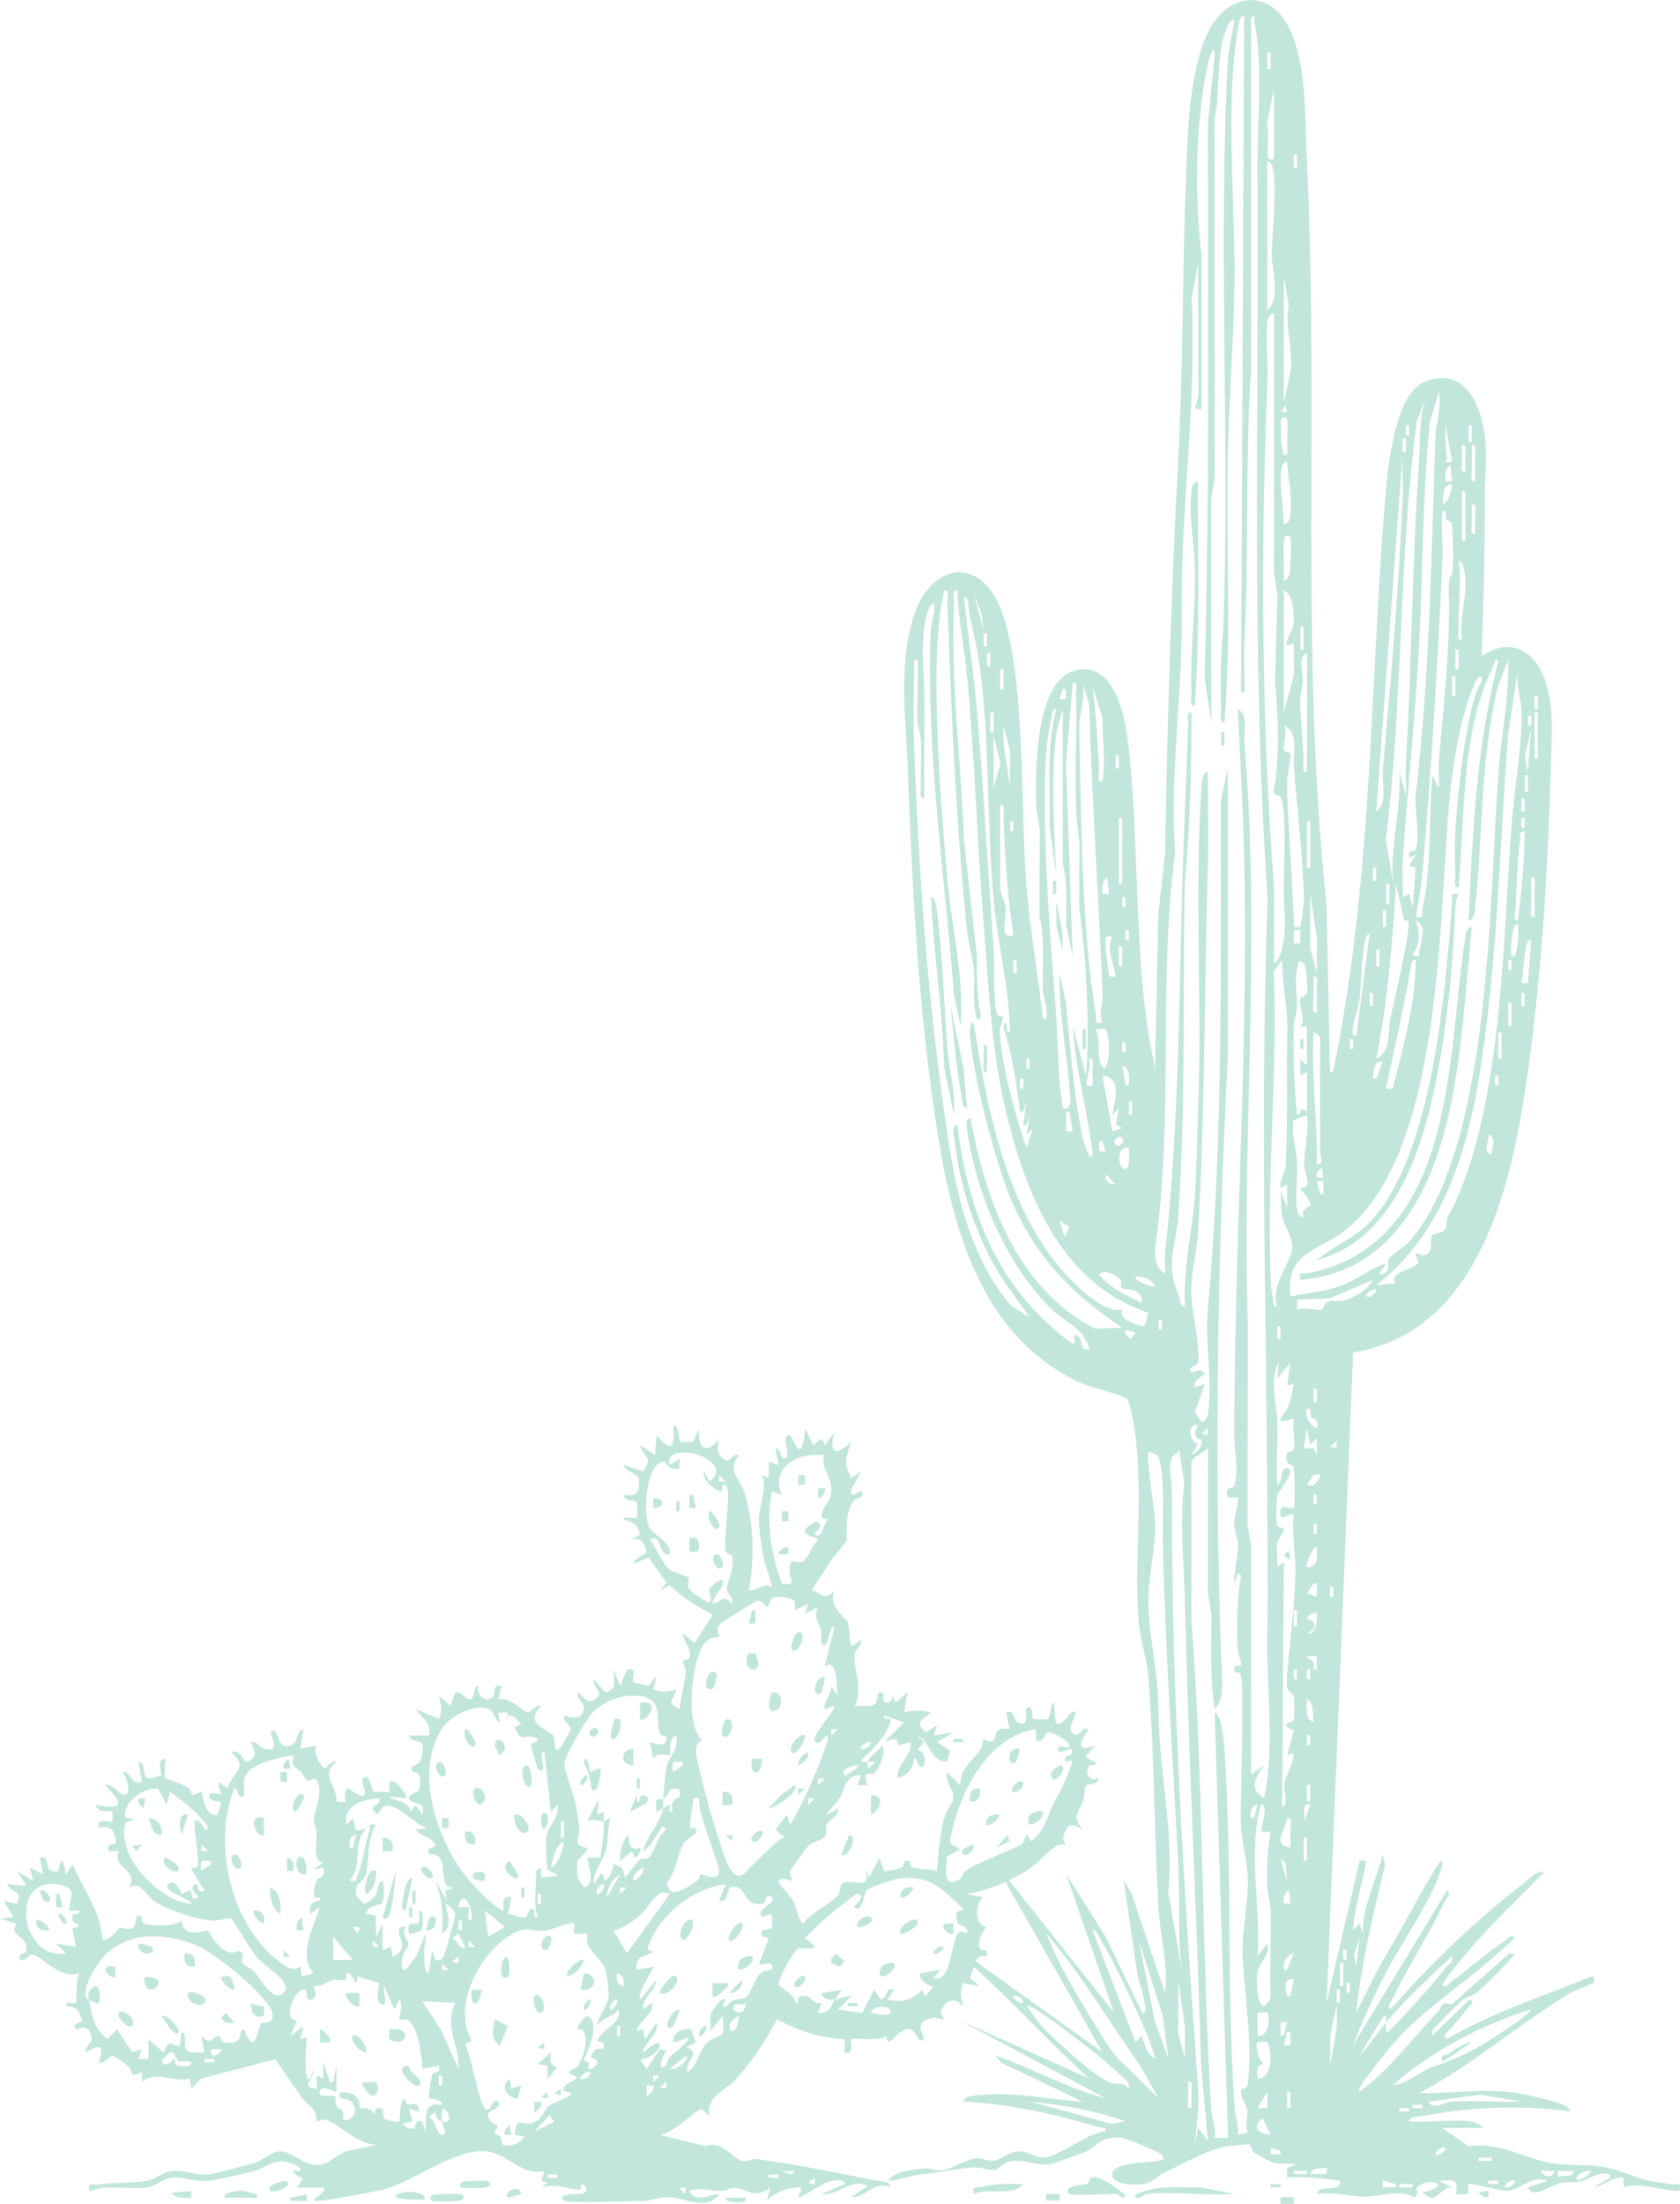 <?xml version="1.0" encoding="UTF-8"?>
<svg id="Layer_2" data-name="Layer 2" xmlns="http://www.w3.org/2000/svg" viewBox="0 0 509.27 667.9">
  <defs>
    <style>
      .cls-1 {
        fill: #c2e6dc;
      }
    </style>
  </defs>
  <g id="Layer_1-2" data-name="Layer 1">
    <g>
      <path class="cls-1" d="M445.68,642.91c.36.04,3.88.95,3.5,1.99l-11.99.02,7.95,5.54c9.94-1.53,17.98,4.41,26.66,5.34,6.98.75,12.5-.25,19.63,2.37,6.39,2.34,7.87,2.84,15.22,3.79,1.88.24,2.96-1.03,2.52,1.95-5.72.21-11.47-2.79-16.99-.99l-.05-3c-3.76-.14-5.55,2.39-8.96,2.99l4.99-3c.07-2.03-3.96-.93-4.97-.46-6.34,2.96-4.25,1.27-9.86,2.12-3.32.5-8.52,5.23-10.16,1.37l5.99-2c-5.01-1.79-8.05,2.45-11.6,2.97-2.51.37-12.1-2.54-12.39-1.98-.85,1.62,1.95,3.87-4.01,2.99,1.43-4.63-1.04-4.31-4.99-3.98l3.99,1.98c-4.21,0-4.53,5.96-8.99,1.51,10.02-2.14,1.52-5.1-1.78-1.32-.22.25.98,2.12-.71,2.79-4.53-2.61-10.63-.09-15.02-.15s-9.74-1.63-14.5-.83c.69-3.35,7.93-.06,7-3.99-5.32-.88-10.6-1.28-16.01-1.01l.02-2.92,2.98-1.06c-1.92-.33-6.15.07-7.74-.71-.68-.33-4.91-2.6-5.25-2.82-.81-.51-.74-2.46-1.66-2.54-.32-.03-5.78.42-6.37.53-6.71,1.35-13.63,5.47-19.69,8.32-1.72.81-2.99,2.54-4.99,3-2.5.57-9.62.78-10.29-2.32-.88-4.14,11-3.91,13.46-4.47,1.25-.28,2.94-.19,1.52-1.99-.44-.56-11.03-5.06-12.47-5.11-6.63-.23-6.75,2.6-10.78,4.34-1.08.47-9.61,3.6-10.3,3.71-4.26.67-7.93-1.52-11.88-.93-2.54.37-3.88,2.48-5.21,2.72s-4.39-1.01-6.87-.8c-4.28.35-9.74,1.52-14.93,2.03-3.55.35-6.97,1.87-10.55,2.03,2.02-3.05,8.05-3.4,11.51-3.8,1.18-.14,2.77.88,4.73.64,3.01-.37,7.57-3.38,10.49-3.63,1.9-.16,3.45,1,5.52.64s4.61-2.68,7.34-2.8c3.04-.13,5.49,2.46,8.69,1.81,2.59-.53,9.83-4.92,12.72-6.36,1.48-.74,3.37-1.15,5-1.51.3-1.52-1.17-.96-2.2-1.27-12.99-3.96-27.22-7.03-40.79-7.73-.27-1.3,1.86-1.61,2.74-1.74,11.14-1.7,22.26,1.15,33.26,1.74l-24.69-11.8-1.8-2.2c11.32,3.86,21.92,10.1,33.49,13l-44-23.5,39,17.5c-13.02-11.8-24.7-25.04-38-36.5l1.48-.49,40.51,28.99-32.99-57.99,36.5,45.99-14.5-42,12.17,19.32,10.84,22.67c1.79.24.94-2.2.75-3.24-.65-3.49-2.04-6.97-2.45-10.56l-3.81-26.19,2.27,3.73,10.22,30.27c1.05-8.93-1.56-17.76-2.04-26.45-1.24-22.55-1.24-46.66-2.96-69.04-.42-5.45-2.56-11.56-2.99-17.01-1.51-19.44,1.67-37.83-1.28-58.72-.23-1.63-1.44-8.28-2.36-8.86-2.3-1.48-11.08-3.24-15.39-5.39-30.68-15.3-38.29-50.01-42.85-81.15-5.11-34.9-6.8-69.8-8.13-104.87-.57-15.12-2.9-31.21,1.95-46.05s18.8-18.09,25.55-3.45c8.55,18.53,6.62,63.36,8.5,85.5,1.15,13.55,3.55,27,5.01,40.5,1.69.27,1.1-2.43.99-3.49-.18-1.71-.92-3.37-1-5.01-.33-7.67.77-15.42-1.05-22.95l.09-26.09-1.09-6.91c-.22-10.09-.83-43.33,15.47-41.55,9.36,1.02,11.74,16.06,12.57,23.51,3.14,28.2,1.69,58.55,6.01,86.99l1.99,10.5.96-46.54,2.09-18.91c.67-39.9,1.84-79.33,3.96-119.04,1.77-33.15,1.17-66.85,3-100,.48-8.67,2.2-22.12,6.12-29.88,5.89-11.65,18.56-13.41,24.61-.86,5.41,11.21,4.66,27.46,5.27,39.73,3.73,75.2-2.08,150.9,6,226l1.01,50.49c1.48.25,1.24-1.87,1.49-2.98,1.34-5.92,2.38-12.63,3.34-18.67,8.16-51.34,7.7-103.34,12.15-154.85.7-8.12,3.06-28.96,11.39-32.56,11.83-5.11,17.15,5.88,18.51,15.66.9,6.48.02,12.81.05,18.86.08,16.32-.41,32.32-.94,48.54,9.13-6.54,17.08-1.04,19.7,8.79,2.24,8.39,1.52,15.55,1.29,23.71-.81,28.89-2.38,58.14-6.11,86.89-4.48,34.51-12.72,84.72-53.85,91.65l-8.03,196.96,10-43c1.66.04,2.17-.64,1.81,1.3-1.23,6.51-3.38,13.02-3.81,19.7l1.98-1.99,1,2.99c-.09-8.26,4.06-16.06,6.02-23.99l.74,3.24c-3.61,14.71-7.2,29.74-8.75,44.75l6.82-13.67c5.62-9.15,10.48-18.79,16.01-27.99.38-.64,3.8-7.06,3.14-2.88-1.1,7.03-13.16,25.18-16.82,32.2s-7.25,14.71-10.15,22.34l28.5-47c1.48.76-.25,2.41-.68,3.32-4.69,10.04-10.98,19.3-15.66,29.34-.43.91-2.16,2.57-.68,3.32,11.83-13.6,25.73-26.91,40.04-37.96,1.47-1.14,4.57-4.35,6.46-3.54-10.81,10.88-22.07,21.44-30.99,34.01,1.06,1.68,2.18-.45,2.99-1.01,5.44-3.81,10.35-8.49,15.9-12.1.85-.56,2.22-2.47,3.1-.9-4.84,4.48-9.89,8.86-15.08,12.92-12.6,9.87-19.09,14.65-28.89,28.11-.71.98-3.78,4.62-3.02,5.47,9.08-6.56,15.78-15.89,23.55-23.97,2.02-2.1.32-3.3,4.4-2.49l17.56-15.53,1.48.49c-3.51,3.9-7.48,8-11.49,11.51-1.14,1-3.1,1.19-4.55,2.45-2.09,1.81-5.18,4.93-6.96,7.04-.95,1.13-2.42,1.62-1.99,3.5l11.5-11c1.69,1.06-.45,2.18-1.01,2.99-1.6,2.31-3.3,3.95-5,6-.66.79-2.63,1.99-1,3,13.88-7.99,29.23-12.94,44.02-18.98.83-.14.6,1.82.48,1.97-.26.35-6.15,2.5-7.92,3.59-15.29,9.46-29.08,21.46-45.07,29.93,9.03.05,18.31-1.27,27.38-.39,3.4.33,9.02,1.64,12.39,2.61,1.99.57,5.35,1.16,6.22,3.27-14.68-1.92-29.65-1.5-44.18,1.33-1.3.25-4.85.15-4.82,1.68,5.91.49,12.72-.67,18.5,0ZM376.19,209.9l.98-204.99c-1.33-.26-1.56,1.81-1.73,2.75-3.94,21.62-1.31,50.46-1.21,72.8.09,19.74-1.76,40.04-2.09,59.91-.44,26.16,1.19,52.53-.96,78.54-1.75.23-.94-2.27-.99-3.49-.33-8.13-.21-16.76.64-24.84,2-56.19-1.53-115.14,1.32-171.22.2-4.01,1.28-8.94,2.06-12.94-.66-1.38-2,1.28-2.22,1.78-3.71,8.49-1.87,19.25-3.83,28.17l.09,108.09-1.09,6.91.04,67.54-2.04-13.45c1.53-55.84.96-111.94,1-168.09l2.08-20.94c-.6-4.77-2.69,5.73-2.78,6.24-3.09,17.79-3.3,36.91-1.22,54.69l-.05,46.54c-3.38.66-.94-1.6-.91-4.46.05-6.35-.11-12.63-.04-18.99.08-6.84-.14-13.71-.05-20.54l-1.99,10.5c1.6,31.91-3.3,63.38-2.96,94.95.27,24.66-3.66,48.59-2,73.09-5.27,39.73-.29,80.2-6.12,119.95-.09,2.73.24,6.27,3.07,7.51.14-2.14-.22-4.36.01-6.5,4.89-44.29,4.06-89.48,5.99-134.01.38-8.67.66-17.33,1-26.01.05-1.22-.76-3.72.99-3.49.04,17.51-.49,35.09-2.04,52.45-.62,33.18.36,66.98-1.96,100.04-.71,10.1-4.15,13.8.27,24.76.43,1.06.28,2.98,1.73,2.75-.66-11.26,2.26-22.32,3.01-33.5.59-8.79.7-18.12,1.03-26.94,1.18-31.44-1.08-65.14.92-96.1.09-1.44.11-5.25,2.04-5.45l.05,25.55c-1.16,37.58-.86,76.03-3.04,113.95-.3,5.28-1.98,11.7-2.07,16.98-.11,6.58,2.51,15.89,2.18,22.07-.1,1.82-3.92,1.72-2.1,3.45.33.32,3.02-1.76,3.99.51.1.23-3.61,1.56-3.01,3.99l3.06-.96-3.04,8.48,2,2.99c1.34-.17,1.76-1.35,1.96-2.53,1.54-9.3-1.04-22.28-.01-32.01,4.74-51.17,3.75-102.56,4-154l2.04-9.45.05,86.54c-3.12,60.76-4.21,122.07-2.05,182.96.15,4.31,1.31,12.77-1.99,15.5-1.44-9.44-1.01-18.98-.96-28.54l-1.09-6.91.04-43.54c-1.59,1.5-4.84,2.57-5.07,4.46l.03,47.08c3.73,49.58,3.07,99.57,6,148.91.16,2.71,1.67,5.55,1.05,8.55h3.99s.03-1.53.03-1.53l-4.02-127.48c2.37,1.54,2.79,8.56,2.99,11.5,2.41,36.05.53,72.96,3.11,108.87.17,2.4,1.47,4.94.89,7.63l3.02-.54c-.89-2.17.16-5.12-.1-6.91-.24-1.63-2.28-4.2-1.89-5.92.18-.81,1.84-.17,2.06-2.07,1.45-12.83-1.05-26.54-1.61-39.04-.29-6.4,1.8-16.3,1.6-23.05-.14-4.88-1.86-10.98-2.11-15.94-.32-6.37,1.31-44.6-.21-46.36-.45-.52-1.54.27-1.76-.7-.53-2.37,2.06-1.06,2.07-2.05.01-1.04-1.05-2.98-1.11-4.9-.26-7.34-.18-14.83,1.07-22.04l-1-.51-1,2.99c-.22-3.69,1-7.94,1.04-11.46.02-2.06-1.18-4.36-1.13-7.04.03-1.52,1.65-7.12,1.07-7.48-.86-.55-4.21,1.26-3.01-2.52.12-.38,1.79-.31,2-1.17,1.39-5.88-.01-9.7-.02-14.78-.11-66.23,5.64-133.4,2.05-200.05-.37-6.83-.62-13.68-.99-20.5,3.41,1.78,1.7,7.17,1.99,10.5,5.05,58.59-.79,117.52,1.04,175.96l-.07,60.98,1.07,6.02-.04,69.54,3.99-2.99c-2.58,3.92-4.86,7.27,0,9.99,3.13-15.39.85-30.85.97-46.55.59-75.4-2.66-150.64.08-225.99-5.02-73.4-2.56-147.94-3.09-220.91-.09-13.01,1.71-32.14-.81-44.2-.18-.88.2-3.47-1.14-1.84l.05,106.04c-1.88,27.86-.61,56.05-2.04,83.96-.19,3.66.14,7.35,0,11.01-.05,1.22.76,3.72-.99,3.49ZM385.17,20.9v-4.99h-.98v4.99h.98ZM386.18,47.91v-21l-2.08,10.48c.53,3.1.23,5.94.11,9-.07,1.75,1.02,2.64,1.97,1.52ZM393.17,50.9v-3.99h-.98v3.99h.98ZM384.18,93.91c4.21-3.47,1.31-12.07,1.36-16.67.09-7.86,1.29-15.91.65-23.84-.09-1.17-.32-4.48-2.01-4.49v45ZM389.18,83.91v38l2.05-9.45c.81-6.81-1.81-13.37-.59-20.05l-1.46-8.5ZM386.38,240.75c-.3-.47-.33-.69-.22-1.3,1.86-10.3,1.26-22.13.35-33.04l.72-26.05-1.09-6.91.04-78.54c-1.81.38-1.87,1.95-2.03,3.46-.55,5.28.31,11.6.08,17.08-2.12,51.11-1.87,102.96,2,153.91l-.04,22.54c1.51-.32,2.55-4.48,2.76-5.72,1.1-6.31.16-11.06.18-16.73.02-5.22,1-24.85-.94-27.88-.42-.65-1.69-.63-1.81-.82ZM428.93,257.72c1.78-2.13-.17-13.23.19-16.36,4.27-36.54,4.72-71.99,6.02-108.99.15-4.27,1.9-8.85,1.04-13.45l-2.72,8.76c-2.25,22.33-2.11,44.3-3.22,66.78-1.11,22.35-3.63,44.65-5.04,66.96-.22,3.48.14,7.03,0,10.51l1.99-1.01,1,4,1-12.01-2.01-.49,2.01-3.51c-1.26.52-2.11,2.06-2-.49.04-.94,1.34-.19,1.76-.69ZM426.17,240.9c.13-3.15-.17-6.34.01-9.49,1.76-30.27,1.91-61.53,4-92.01.44-6.39-.14-12.12,1.99-18.49l-2.7,6.78c-5.55,41.97-4.1,84.6-9.36,126.69l2.06,12.51c-.66-11.09,2.67-21.91,2.02-32.99l1.98,6.99ZM390.17,124.9l-.49-1.99-1.5,1.99h2ZM390.17,126.91c-.86-1.02-2.04-.44-1.96,1.51.13,3.15,0,6.42.97,9.48,1.74.24.94-2.27.99-3.48.05-1.35.24-7.22,0-7.51ZM427.17,131.9v-2.99h-.98v2.99h.98ZM440.18,139.9l-1.99-10.99c-.14,3.19-.03,6.38.43,9.54.21,1.4-1.36,2.11,1.55,1.45ZM446.17,133.9v-4.99h-.98v4.99h.98ZM426.17,136.9v-3.99h-.98v3.99h.98ZM444.17,142.9c-.02-1.82.07-3.68,0-5.51-.04-1.13.64-2.74-.99-2.48.02,1.82-.07,3.68,0,5.51.04,1.13-.64,2.74.99,2.48ZM447.17,145.9c-.06-2.49.12-5.01,0-7.51-.05-1.22.76-3.72-.99-3.49.06,2.49-.12,5.01,0,7.51.05,1.22-.76,3.72.99,3.49ZM417.19,245.91c3.57-2.27,1.65-8.61,1.99-12.5,2.47-27.67,4.84-55.28,6.04-82.96.18-4.16-.21-8.39-.05-12.54l-7.98,108ZM389.19,158.91c1.83-.38,1.86-1.96,2.03-3.46.6-5.23-.78-10.38-1.05-15.54-1.48-.17-1.83,2.61-1.9,3.59-.34,4.7.82,10.62.92,15.41ZM440.17,145.9l-.49-4.99c-1.7,1.2-1.66,3.07-1.5,4.99h1.99ZM440.18,146.91c-3.07-.76-2.58,4.32-2.99,5.99,2.19-.78,2.62-4,2.99-5.99ZM444.18,163.91v-15h-1v15h1ZM447.17,161.9c-.04-1.82.1-3.68,0-5.5-.06-1.23.77-3.72-.99-3.49.04,1.82-.1,3.68,0,5.5.06,1.23-.77,3.72.99,3.49ZM438.51,157.59c-.67-1.19.39-2.96-1.32-2.68-.24,5.15.28,10.39.04,15.54-1.47,31.25-3.31,62.77-6.04,93.96-.38,4.29-1.27,9.21-2,13.49,3,.48,1.63-.7,2.01-2.44,2.82-12.85,1.84-27.38,3-40.55l1.98,3.99c.16-2.81-.22-5.68.01-8.49,1.39-16.61,3.48-34.41,3.01-51.01-.18-6.6.78-3.54,1.07-5.92.39-3.24.19-9.73-.02-13.18-.19-3.15-1.37-2.06-1.74-2.71ZM391.17,162.91c-1.11-1.3-1.92-.16-2,1.48-.19,3.82.13,7.7.01,11.51,1.45.18,1.8-2.62,1.91-3.58.16-1.48.39-9.06.08-9.41ZM443.17,193.9c-.77-5.93,1.18-11.68,1.06-17.53-.03-1.4-.3-6.01-2.04-6.46,1.03,6.75-.31,13.62,0,20.5.05,1.22-.76,3.72.99,3.49ZM296.19,308.9c-1.69-5.12-.5-10.41-1.02-15.49-.37-3.62-1.61-7.39-1.99-11.01-3.49-33.44-4.75-66.43-6-100-.05-1.21.75-3.72-.99-3.48-2.78,13.19-2.47,27.96-2.06,41.54.47,15.08,1.75,30.85,3.05,45.95,1.27,14.8,5.19,29.5,3.99,44.5l-1.99-9.49c-2.8-36.34-8.47-73.47-7.04-110.05.11-2.86,1.43-5.54,1.03-8.45-1.31-.1-2.16,2.98-2.37,3.92-1.97,8.66-.64,16.3-.58,24.53.08,10.18-.14,20.37-.05,30.54-1.75.23-.94-2.27-.99-3.49-.19-4.66.2-9.35,0-14.01-.08-1.92-.96-3.81-1.04-5.96-.25-6.15.28-12.39.04-18.54-1.75-.23-.94,2.27-.99,3.49-.31,7.64-.33,16.42-.04,24.05,1.26,33.92,3.63,69.07,8.17,102.83,3.07,22.83,5.77,46.81,20.87,65.13l6.01,3.99c-3.28-5-7.21-9.61-10.18-14.82-6.92-12.14-11.07-25.4-12.7-39.3-.13-1.1-.98-4.53.87-4.37,2.34,19.25,8.24,38.61,20.98,53.52,2.91,3.41,9.87,10.2,13.54,12.47,2.61,1.61-.64-3.41,1.98-1.98,1.74.95.08,4.53,3.51,3.98-1.23-6.17-7.66-8.34-11.66-12.33-13.39-13.32-22.53-34.62-25.24-53.27-.15-1.04-.92-4.58.89-4.39,4.55,24.78,14.12,51.59,37.75,63.77l8.24-.28c-17.7-11.78-29.49-25.37-36.27-45.71-3.8-11.4-8.47-29.5-9.7-41.3-.12-1.11-.8-5.51.98-5.49,3.93,26.2,10.25,58.51,29.5,78.01,3.57,3.62,10.5,10.06,15.5,8.99-1.18,2.76,3.17,4.26,5.61,4.92,2.25.61,1.29-2.78,2.42-3.91-26.04-8.75-36.43-34.14-42.73-58.79-4.92-19.27-5.69-38.95-7.28-58.72-2-24.89-2.7-50.13-5.01-74.99-.82-8.83-2.72-17.61-3.01-26.5-1.75-.23-.94,2.27-.99,3.49-1,24.13,2.09,48,3,72.01l4,36c-.25,5.2.04,10.12.72,15.28.15,1.1,1.15,3.42-.71,3.21ZM389.18,178.91v37l3.07-11.43-.07-9.57c-4.7,2.61-.5-3.69-.26-4.78.6-2.71.4-9.78-2.73-11.21ZM298.17,190.9l-.66-4.83-2.33-6.16,2.98,10.99ZM306.17,312.9c-.25-13.57-3.78-27.11-4.99-40.5-2.07-22.95-1.08-46.19-4.01-68.99-.74-5.75-2.09-11.97-3.34-17.66-.3-1.36-.09-4.84-1.65-4.84,1.23,11.47,3.05,22.99,3.99,34.5,1.96,23.94,3.32,48.14,5,72,.36,5.06-.09,15.54.99,19.86.2.8,1.94.58,1.91,1.07-.08,1.29-1.13,2.61-.95,5.03.86,11.1,4.53,24.01,8.05,34.54l1.98-5.99-1.98,1.99.98-5.99-1,2.99h-.98s.98-6.99.98-6.99l-1,2.99h-.98c-.98-8.61-2.39-17.3-4.96-25.56.48-3.64,1.44.67.96,1.56h.98ZM395.17,196.9v-6.99h-.98v6.99h.98ZM299.17,195.9v-3.99h-.98v3.99h.98ZM442.17,202.9v-5.99h-.98v5.99h.98ZM300.17,201.9v-3.99h-.98v3.99h.98ZM396.18,233.91v-36c-3.01,1.25-1.13,6.21-1.23,8.46-.09,1.97-.85,3.77-.82,6,.09,6.08.78,11.99,1.04,18.06.05,1.23-.76,3.71,1,3.49ZM445.19,278.9c1.16-26.32,2.33-52.92,9.01-78.48-1.05-1.6-1.17.75-1.52,1.46-9.84,19.46-8.61,45.68-10.5,67.02-1.75.23-.94-2.27-.99-3.49-.18-4.44-.24-9.59,0-14.01.49-8.97,1.75-19.83,3.31-28.69.94-5.36,2.02-11.62,4.68-16.33.11-3.3-1.89.12-2.19.82-4.62,10.82-6.77,25.46-7.8,37.2-3.02,34.47-1.99,106.35-32.06,128.94-7.7,5.79-17.52,6.25-15.93,19.56,5.21-1.08,10.17-1.4,15.27-3.22s9.05-5.45,13.72-6.77c.22.18-3.93,4.37-.51,2.98,2.12-.86.45-3.37,1.41-4.53,1.29-1.58,4.41-3.05,6.52-5.54,24.54-28.99,23.81-104.05,26.59-141.41.85-11.5,3.34-22.95,2.99-34.5l-2.92,7.57c-5.71,22.16-4.62,45.3-7.15,67.85-.11.96-.46,3.75-1.91,3.57ZM304.17,208.9v-5.99h-.98v5.99h.98ZM434.41,374.14c.68-.52,2.26-.24,3.3-1.22,1.25-1.18.56-3.01,1.11-4.01,16.54-30.07,16.76-83.72,19.36-118.5.81-10.78,3.08-23.46,3.09-34,0-4.35-1.92-8.88-1.1-13.5l-2.99,19.5c-2.66,35-3.23,71.3-9.12,105.88-3.88,22.76-11.81,46.73-30.87,61.13l6-.51c-2.88-2.93,5.42-4.41,6.58-5.93.55-.73-.95-2.69-.58-3.06.4-.4,2.47,1.66,4.07-.46,1.26-1.66-.11-4.36,1.15-5.32ZM441.17,210.9v-5.99h-.98v5.99h.98ZM329.17,325.9c.94-10.18.53-20.24,0-30.49-.34-6.74-1.3-14.2-2.04-20.96l.09-19.09c-2.27-14.79-.44-30.01-1.04-44.96-.05-1.22.76-3.72-.99-3.49l-2.05,24.45,2.04,58.54-1.99-9.5c-.05-6.37.43-12.72-1.05-18.95l.04-46.54-1.88,6.61c-1.78,14.49-.8,28.87-.12,43.38l-2.04-14.45c.33-11.94-1.02-23.91,2.04-35.54-1.53-.25-1.17,1.86-1.47,3-2.89,11.08-1.94,31.47-1.56,43.53.48,15.51,2.04,31.44,3.04,46.96.59,9.16.54,18.37,2.01,27.5,3.01.96,2.19-3.62,2.04-5.55-.89-11.77-3.29-23.55-3.04-35.45l1.87,8.62c1.48,13.91,2.27,28.11,5.25,41.8.06.28,2.43,8.17,2.87,4.09-1.6-13.03-5.16-25.48-5.99-38.5l3.98,14.99ZM334.18,309.9c-1.31-2.96.17-5.47.05-8.45-1.18-29.54-3.23-58.54-4.05-88.03l-1.99-6.5c1,4.44-1.15,9.51-1.06,13.45.66,26.29.68,61.6,5.09,87.03.31,1.8-1.08,2.97,1.96,2.51ZM334.17,236.9c1.14-6.77-.04-12.72,0-19.5l-2.99-9.5c1.11,8.38,1.52,17,1.99,25.51.07,1.23-.77,3.71.99,3.49ZM323.17,211.9v-2.99s-.99,0-.99,0l-1.01,2.99h2ZM466.17,214.9v-3.99h-.98v3.99h.98ZM301.17,221.9v-5.99h-.98v5.99h.98ZM466.18,229.91v-14h-1v14h1ZM464.17,219.9v-2.99h-.98v2.99h.98ZM306.17,237.9v-10.49s-1.98-7.5-1.98-7.5v5.49s1.98,12.5,1.98,12.5ZM394.17,280.91c.74-3.61,1.2-6.8,1.05-10.55-.48-12.34-1.99-25.49-3.04-37.96-.37-4.32,1.77-10.34-2.99-12.5,1.31,2.41-.27,5.2-.06,7.38.07.73,1.96.52,2.11,1.25.31,1.55-1.16,6.08-1.12,8.89.12,9.06,1.02,18.84,1.43,27.81.21,4.7.41,9.47.64,14.18.1,1.93-.11,1.57,1.99,1.49ZM463.17,233.9l1-12.99-1.99,8.5.99,4.49ZM301.18,222.91v16l2.09-7.5-2.09-8.5ZM339.17,232.9v-3.99h-.98v3.99h.98ZM463.17,239.9v-4.99h-.98v4.99h.98ZM462.17,245.9v-3.99h-.98v3.99h.98ZM303.18,243.91v25.5c0,.99,1.65,4.32,1.76,6.27.11,2.09-2.19,9.59,2.26,7.72-1.84-11.94-2.53-23.97-3.02-35.99-.05-1.23.76-3.72-1-3.49ZM340.18,267.91v-20h-1v20h1ZM462.17,250.9v-2.99h-.98v2.99h.98ZM307.17,251.9v-2.99h-.98v2.99h.98ZM397.18,262.91v-14h-1v14h1ZM460.17,278.9c.97-8.95,2.07-18,2-27-2.29.47-1.19,1.73-1.34,2.75-.95,6.49-1.08,14.34-1.4,21.03-.05,1.16-1.1,3.44.74,3.21ZM417.17,266.9v-3.99h-.98v3.99h.98ZM336.17,270.9l-.49-4.99c-1.7,1.2-1.66,3.07-1.5,4.99h1.99ZM465.17,277.9c-.06-2.82.12-5.68,0-8.5-.05-1.22.76-3.72-.99-3.49.06,2.82-.12,5.68,0,8.5.05,1.22-.76,3.72.99,3.49ZM421.17,273.9v-5.99h-.98v5.99h.98ZM425.54,278.6l-2.35-10.68c-1.1,17.76-2.53,35.56-6,52.99,4.86-2.73,3.32-7.81,4.27-12.22.93-4.34,6.46-27.66,5.44-29.53-.14-.25-1.21-.24-1.36-.56ZM397.18,270.91v16.5l1.99,7.5.05-10.54-2.05-13.45ZM341.17,274.9v-2.99h-.98v2.99h.98ZM420.17,280.9v-4.99h-.98v4.99h.98ZM430.17,289.91c-.31-3.53,3.23-8.78-.99-11,1.16,3.84,1.49,7.04-1,10.51l1.98.49ZM459.17,289.9c1.15-3.24,1.18-6.58,1-9.99-1.6.17-1.87,4.28-1.99,5.5-.1,1.06-.77,4.67.98,4.48ZM342.17,284.9v-2.99h-.98v2.99h.98ZM394.17,281.91h-1.99s0,3.99,0,3.99h1.99s0-3.99,0-3.99ZM411.17,313.9l4-30.99c-1.46.19-1.66,4.31-1.87,5.62-.75,4.77-.63,10.11-1.22,14.78-.3,2.4-1.45,4.76-1.81,7.2-.15,1.05-.84,3.65.89,3.39ZM337.18,283.92c-2.63-.42-2.07.46-2.01,2.54.09,3.17.65,6.32,1.02,9.46,1.63-.04,2.19.64,1.81-1.29-.68-3.49-2.66-7.17-.82-10.7ZM463.17,297.91l1-12.99c-1.33-.26-1.56,1.81-1.73,2.74-.47,2.6-.62,5.62-.92,8.31-.23,2.04-1.1,2.14,1.66,1.94ZM340.17,292.9v-5.99h-.98v5.99h.98ZM418.17,292.9v-4.99h-.98v4.99h.98ZM308.17,294.9v-3.99h-.98v3.99h.98ZM388.19,359.92c-.38-2.34,1.38-4.29,1.51-6.47.81-13.2.18-27.66.54-41,.18-6.93-1.68-14.52-1.55-21.55l-2.57,3.46c1.28,31.08-2.24,62.06-.94,93.12.07,1.77.29,3.81.66,5.53.24,1.13-.24,3.15,1.34,2.9-2.24-5.91,4.2-13.53,4.54-17.45.32-3.65-2.67-6.81-3.21-10.8-.28-2.1-.13-4.58-.31-6.74l1.98,4.99v-7s-1.98,1.02-1.98,1.02ZM422.17,329.91c3.23-12.8,6.94-25.7,7-39-1.42-.25-1.41,1.68-1.59,2.68-2.14,12-4.73,23.91-7.38,35.84-.19.85,1.16.43,1.97.48ZM458.17,293.9v-2.99h-.98v2.99h.98ZM395.17,291.91c-1.79-1.45-1.7.2-1.95,1.51-.9,4.69.1,7.89-.08,11.95-.09,2.04-.97,3.88-1,5.99-.13,8.88.14,17.76,1.06,26.54,2.04-.34-.13-3.11,2.98-.99v-12.01s-1.99,1.01-1.99,1.01v-5s1.98,1.99,1.98,1.99v-12.01s-2.01.5-2.01.5c1.93-2.96-.6-6.12-.01-8.83.17-.81,1.88-.15,2.11-2.08.18-1.47-.32-7.94-1.09-8.57ZM399.17,306.9c-.06-2.49.12-5.01,0-7.51-.05-1.22.76-3.72-.99-3.49.06,2.49-.12,5.01,0,7.51.05,1.22-.76,3.72.99,3.49ZM416.17,304.9v-3.99h-.98v3.99h.98ZM462.17,304.9v-3.99h-.98v3.99h.98ZM458.17,310.9v-6.99h-.98v6.99h.98ZM335.15,311.92c-.12-.17-2.27.08-2.97,0,1.82,3.86-.36,8.84,2.5,11.99,2.11-1.98,1.69-10.19.47-11.99ZM400.18,349.41c-.05-11.67,0-23.33,0-35,0-.22-1.72-1.83-1.99-1.5-.75,13.43,1.22,26.63,1,40,2.43-.14.99-2.68.99-3.5ZM455.17,320.9c-.02-1.82.07-3.68,0-5.51-.04-1.13.64-2.74-.99-2.48.02,1.82-.07,3.68,0,5.51.04,1.13-.64,2.74.99,2.48ZM410.17,317.9v-2.99h-.98v2.99h.98ZM341.17,318.9v-2.99h-.98v2.99h.98ZM312.17,323.9v-2.99h-.98v2.99h.98ZM331.17,328.9c.17-.2,0-3.48,0-4.5,0-1.18.73-3.73-.99-3.49.46,2.4-.37,4.47-.8,6.73-.4,2.09,1.49,1.6,1.78,1.26ZM419.18,321.91c-2.75-.78-2.75,2.57-2.99,4.99h.98s2.01-4.99,2.01-4.99ZM342.17,328.9c.06-2.2.57-5.22-1.98-6l1,5.99h.98ZM337.19,337.9c.52-4.04,3.35-11.13-3-11.99l3,17,2.99-1.01-1.9-1.07.9-4.92-1.98,1.99ZM454.17,328.9v-2.99h-.98v2.99h.98ZM310.17,329.9v-2.99h-.98v2.99h.98ZM343.17,337.9v-3.99h-.98v3.99h.98ZM325.18,342.9l-1.01-5.99h-.98s0,5.99,0,5.99h1.99ZM395.91,359.72c1.24-1.41-.61-4.73-.61-6.44,0-4.88,1.63-10.27.87-15.37l-4.06,1.6c-.71,4.41.94,8.75,1.11,12.86.18,4.34-.68,9.99-.01,14.01.2,1.18.62,2.36,1.96,2.53-1.16-2.49,2.05-3.32,2.07-3.54.08-1.62-1.97-3.78-3.06-4.97-.32-.85,1.32-.22,1.73-.68ZM452.17,349.91c-.02-1.68,1.6-5.51-.98-6,.37,2.24-2.02,5.14.98,6ZM340.17,344.91c-1.09-1.09-3.08.9-1.99,1.99s3.08-.9,1.99-1.99ZM335.18,348.9l-1.01-2.99h-.98s0,2.99,0,2.99h2ZM342.17,347.91c-3.68-.91-3.16,5.02-1.98,5.99,2.7,2.25,2.04-5.09,1.98-5.99ZM401.17,356.9l-.49-2.99c-1.06.91-1.82,1.51-1.5,2.99h1.99ZM338.18,358.9l-2.99-2.99c-.33,1.89,1.17,3.33,2.99,2.99ZM401.17,357.91h-2s1.01,3.99,1.01,3.99h.98s0-3.99,0-3.99ZM324.17,371.9l-2.99-1.98,1.5,4.99,1.49-3.01ZM339.89,388.12c-1-1.3-5.3-4.03-6.71-1.72,3.48,4,8.34,6.25,12.99,8.5.22-4.96-5.05-3.84-6.02-4.46s0-1.99-.26-2.32ZM350.18,389.9c-.87-2.24-3.78-3.11-6-2.98-.89.74,4.64,3.42,6,2.98ZM416.18,387.92l-12.95,5.54-10.05.45v3c2.34-1.03,5.45.33,7.32.04.81-.13.64-1.86,1.91-2.38,1.87-.76,3.45.1,4.77-.31,3.06-.96,7.5-3.35,9-6.34ZM417.18,390.92c-1.25-.66-3.49,1.6-3,1.98,1.25.66,3.49-1.6,3-1.98ZM352.17,402.9v-2.99h-.98v2.99h.98ZM388.17,405.9v-3.99h-.98v3.99h.98ZM344.18,403.92c-3.46-1.22-4.46-1.04-1.5,1.97l1.5-1.97ZM387.18,417.9l.5-4.99c-3.1,4.93-.59,12.77-.43,18.5.17,5.93-.51,12.46-.07,18.49,2.05-.36.14-6.51,4-4.49.35,2.24-4,7.12-4.08,7.93-.18,1.76-.29,7.52.06,8.92.22.85,2.06.49,2.04,1.15-.03,1.38-1.8,2.47-2.09,4.93-.24,2.06.25,4.43.07,6.56l2-1.49-.51,74.5c2.22-2.04.36-4.82.67-7.24.38-2.85,2.88-6.1,2.84-9.27l-2,.5,2.04-7.49c-5.19-1.89-.2-2.49-.03-3.14.3-1.17.21-5.49.05-6.94-.2-1.89-2.59-.52-2.15-5.96.79-9.87,2.26-21,2.6-30.93.19-5.71-1.21-12.58-.53-18.53-.53-.56-3.8,1.94-4,.49-.62-4.57,2.87-1.59,4.01-2.49.48-.38.24-11.26-.02-12.34-.18-.77-2.98-.28-2-4.04.18-.69,1.82-.51,2-1.29.61-2.58-.39-6.52,0-9.33-7.39,2.34-2.74-.71-1.49-4,.75-1.97,1.17-4.39,1.51-6.49l-2,.5.98-7.01-3.99,5ZM399.17,424.9v-3.99h-.98v3.99h.98ZM397.51,429.61c-.63-1.23.37-2.97-1.32-2.7-.71,2.63.79,4.7,2.98,5.99,1.06-2.89-1.41-2.8-1.66-3.29ZM363.18,431.92c-3.68-.67-2.52,5.63.01,5.49l-2,3.5c1.81-.68,3.35-2.53,3.04-4.49-.08-.5-3.51-.06-1.05-4.5ZM366.17,434.9v-2s-1.99,1.5-1.99,1.5l1.99.49ZM397.19,437.9l-1-4.99-1.02,5.99h3.03s.98,2,.98,2v-4.99s-1.99,1.99-1.99,1.99ZM405.17,438.9v-2s-1.99,1.5-1.99,1.5l1.99.49ZM366.17,648.9l-2.04-22.45c-1.4-47.06-3.79-93.78-4.95-141.04-.29-11.77-1.63-24.11-.18-36l-1.81-11.5c.89,2.61-1.56,2.89-1.93,3.77-1.39,3.39-.03,6.35-.03,9.68-.14,60.84,3.64,121.55,7.99,182.01.4,5.62-.57,11.01-1.03,16.53l1-4.99,2.99,3.99ZM350.91,441.18c-.29-.38-2.02-.92-2.72-1.27-1.01,1.19,2.12,18.88,2.06,22.52-.13,7.82-2.49,17.24-2.11,25.03.52,10.72,2.97,19.38,3.04,30.96.11,18.71,4.81,36.6,2.96,54.95l4.04,23.54c-1.25-10.47-.45-21.01-.99-31.49-1.66-32.13-3.88-64.29-4.65-96.17-.19-7.78.38-15.74-.46-23.73-.11-1.05-.6-3.62-1.15-4.32ZM400.18,446.92c-.18-.15-1.36.02-1.97.03l-2.03,2.96c2.36,1.62,4.32-2.71,4-2.98ZM399.17,455.9v-2.99h-.98v2.99h.98ZM399.17,464.9v-2.99h-.98v2.99h.98ZM396.18,474.9c3.53.23,3.14-3.31,2.99-6-.8-.98-3.65,5.33-2.99,6ZM399.17,483.91v-4s-.98,0-.98,0l-2.01,2.98,2.99,1.01ZM404.17,483.9v-2.99h-.98v2.99h.98ZM393.17,492.9v-4.99h-.98v4.99h.98ZM399.18,488.92c-.62-.58-2.67.64-3,1.5-.2.54,3.29.23,1.99,3.5l-1.99.99c3.04,1.31,3.26-5.74,2.99-5.99ZM399.18,501.91h-2.99c.23,1.63,2.86.46,2,3.99h.98s0-3.99,0-3.99ZM393.17,508.9v-2.99h-.98v2.99h.98ZM397.17,508.9v-2.99h-.98v2.99h.98ZM398.17,521.91c-.23-1.75.06-6.33-1.98-7,.06,2.4-.88,5.99,1.98,7ZM397.17,528.9v-2.99h-.98v2.99h.98ZM397.17,545.9v-4.99h-.98v4.99h.98ZM380.17,550.9l1-3.99c-1.93.49-2.25,2.2-1.98,4h.98ZM385.17,554.91c-4.43,1.58-2.24-1.75-1.99-4.5.1-1.08.71-3.75-.99-3.49-4.01,15.12.11,30.51-1,45.99l2.98-3.99c1.09,3.63-2.44,5.8-2.95,8.53-.68,3.63.23,15.4,3.96,7.97-.37-8.68.2-17.39.04-26.05-.05-2.6-.99-5.05-1.09-7.91-.19-5.6.14-11.05,1.04-16.55ZM397.17,546.91c-3.44-.88-.86,4.47-1.99,6l1.99-6ZM391.17,559.9c-.03-1.82.06-3.67,0-5.5-.04-1.21.75-3.72-.99-3.49-.32,3.48-4.95,8.26.99,8.99ZM396.17,563.9v-6.99h-.98v6.99h.98ZM389.63,564.44l-1.47-1.01,2.01,6.48-.54-5.47ZM391.17,576.9l-.49-3.99c-1.54,1.08-1.74,2.15-1.5,3.99h1.99ZM350.17,623.91c-1.17-4.43-3.19-9.22-5.11-13.38-3.2-6.91-7.54-16.22-11.36-22.64-.65-1.09-1-2.75-2.51-2.98l13,33.99,1.98-1.99c.63,2.39,1.59,5.82,4,6.99ZM351.17,635.91l-5.57-9.92c-9.47-13.36-17.78-27.6-28.41-40.08,4.7,12.05,11.89,22.95,18.58,33.91l3.01,3.99,12.39,12.1ZM411.17,595.9l1-8.99-1.71,5.78.71,3.21ZM354.17,623.9l-1.65-12.84-7.33-23.16,4.87,24.62,4.12,11.37ZM408.17,593.9v-2.99h-.98v2.99h.98ZM390.17,596.9l2-4.99c-2.12.83-3.37,2.75-2.98,5h.98ZM420.18,612.91c-.09-.91.49-2.85-1.01-1.51l-6.99,11.51c3.03-3.07,5.17-6.71,7.99-10,.09.92-.51,2.75.5,3,6.17-6.13,12.08-12.67,17.5-19.5.89-1.13,2.47-1.58,2-3.49-6.92,6.27-13.91,12.91-19.99,20ZM407.17,601.9v-6.99h-.98v6.99h.98ZM357.18,599.91v16.5l1.99,7.5.05-9.54-2.05-14.45ZM392.18,599.92c-3.06-.7-2.74,2.6-1.99,4.99h.98s1.01-4.99,1.01-4.99ZM409.17,603.9v-2.99h-.98v2.99h.98ZM406.17,606.9v-3.99h-.98v3.99h.98ZM310.18,606.9c.49-.39-1.75-2.65-3-1.98-.49.39,1.75,2.65,3,1.98ZM342.17,632.91c.36-1.75-.89-2.48-1.97-3.52-5.83-5.62-15-12.52-21.68-17.32-1.11-.8-6.61-4.8-7.33-4.16,1.72,2.05,3.08,4.62,4.95,6.54,4.38,4.47,15.13,14.51,20.39,16.71,1.79.75,3.81-.24,5.65,1.75ZM403.17,625.9c1.07-5.99,2.65-11.81,2-17.99l-1.87,8.62-.13,9.37ZM464.18,608.92c-14.96,4.76-30.13,12.6-42,22.98,4.2-.11,8.63-4.34,12.07-5.47,9.26-3.04,14.62-6.15,23.06-11.89,2.3-1.56,5.17-3.44,6.87-5.62ZM384.16,609.91c-.08-.14-2.16.08-2.98,0v7c3.42.6,3.97-5.41,2.98-7ZM390.18,612.92h-2s0,3.99,0,3.99h.98s1.01-3.99,1.01-3.99ZM391.17,619.9v-3.99s-.98,0-.98,0l-1.01,3.99h1.99ZM384.15,618.92c-.08-.12-2.86-.12-2.96-.01-.73.77.18,5.83,2,6.51-2.71.83-2.09,1.95-2,4.49,4.8.26,4.45-8.79,2.96-10.98ZM361.17,638.9c-.02-1.82.07-3.68,0-5.51-.04-1.13.64-2.74-.99-2.48.02,1.82-.07,3.68,0,5.51.04,1.13-.64,2.74.99,2.48ZM384.18,633.92l-3,4.98h3s0-4.98,0-4.98ZM391.17,638.9v-4.99h-.98v4.99h.98ZM439.68,636.91c7.12-.4,14.38.29,21.5,0l-12.5-2.09-15.49,2.1c.61,2.84,5.61.04,6.49,0ZM341.17,642.92c-9.34-3.36-19.12-4.99-28.99-6l24.75,6.73,4.24-.73ZM431.18,637.92h-2.99v.98h2.99v-.98ZM427.18,638.92h-2.99v.98h2.99v-.98ZM385.18,646.9l-2.5-4.97c-3.28,2.89-1.35,4.79,2.5,4.97ZM388.17,651.92l-2.99-1.01v2s2.99,0,2.99,0v-.98ZM438.18,650.92c-1.25-.66-3.49,1.6-3,1.98,1.25.66,3.49-1.6,3-1.98ZM452.18,653.92h-3.99v.98h3.99v-.98ZM402.17,656.91c-1.84.54-4.53-.21-4.99,1.99h5s0-1.99,0-1.99ZM396.18,657.92h-3.99v.98h3.99v-.98ZM471.18,657.92h-4c-1,.45,3.56,3.43,4,0ZM477.18,657.92h-5s0,1.99,0,1.99c1.9-1.14,4.48.42,4.99-1.99ZM482.18,657.92c-1.77-.14-5.38,1.3-3.99,2.99.2.25,4.72-2.39,3.99-2.99ZM423.17,661.92l-3.99-1.01v1.99s3.99,0,3.99,0v-.98ZM454.18,660.92h-2.99v.98h2.99v-.98ZM459.18,660.92c-1.25-.66-3.49,1.6-3,1.98,1.25.66,3.49-1.6,3-1.98ZM428.18,661.92h-3.99v.98h3.99v-.98Z"/>
      <path class="cls-1" d="M201,545.02c-.13.95.15,2.07,0,3-.63.25-1.77,1.27-1.99,1-.57-5.18.25-3.17,1.99-4Z"/>
      <path class="cls-1" d="M263,534.02c.48-1.75,3.35-3.5,4.5-5,1.35,1.47-1.03,6.73-2.06,8.02s-4.56-.96-2.44,3.97h-3s1-2.99,1-2.99c-4.93-.08-4.67,4-6.53,6.96-1.59,2.52-7.19,7.37-.47,3.03.56,2.43-2.6,3.23-3.48,5.06-.52,1.07.44,2.55-.39,3.5-1.15,1.32-3.58,1.42-5.16,2.91-.4.38-5.25,7.07-5.42,7.5-.44,1.09.77,2.68.45,3.02-.14.15-4.15-1.74-3.98.5.03.4,3.74,4.43,4.39,5.59,1.28,2.28,1.02,5.11,3.09,6.89,2.51-3.47,7.82-5.69,10.5-8.54.93-.99.2-3.25,1.94-3.93,2.57-1,8.87,2.97,6.07-4.5l1.49,2.99,3.02-5.99,1.49,4c.24.28,4.46-.59,5.27-1.04,1.24-.68-.03-2.45,2.22-1.98.88.19.09,1.65,1.2,1.99,1.82.57,5.2.44,7.3,1.02.33-3.71.63-7.59,1.24-11.26.65-3.92,1.14-5.96,2.77-8.41,2.82-4.26-1.59-6.05-1-10.32l3.98,3.99c.32-1.25.45-3.22,1.03-4.24.84-1.48,4.42-5.35,5.41-6.83.7-1.05.4-2.57.63-2.92.1-.15,2.07,1.31,2.99.58,1.67-1.33-.62-4.2,4.96-3.6l-1-4.99c2.85-.88,1.95,2.31,3.5,2.99,3.85,1.69,2.07-3.5,2.5-4,2.17-2.48,1.91,2.77,2.05,2.9.31.26,3.52.29,4.34.16,1.17-.19.91-5.1,2.1-5.07l.5,6c2.6,2.02,4.43-4.77,5.99-2.99.57.65-3.82,6.52.5,6.76.82.05,1.73-2.43,3.5-1.76-2.78,4.1-3.96,7.36,2,5l-2.98,3.49,2.98,1.51c.41,1.64-1.34.61-1.75,1.15-1.47,1.92-.2,5.01,2.76,3.84-.19,2.15-3.22,1.51-3.81,2.18-.44.5-.41,3.28-.87,4.61-1.23,3.56-3.61,4.87-.32,8.19-.81.7-4.25-3.5-5.66,2.71-.18.8.74,2.18.65,2.26-.24.2-1.96,0-2.89.6-2.66,1.73-5.52,5.12-8.15,6.89-5.3,3.56-12.65,6.58-18.94,7.57l4.99,1c-2.55,2.13-2.47,8.74.98,9.02-1.27,1.56-3.17,5.11-1.73,6.79.47.55,2.52-.56,1.75,2.18-4.07-1.07-3.25,3.59-5.07,6.44l3.06,2.56-4.99-.99c-1.11,2.68-.72,4.31-.01,7-2.33-2.6-5.1-2.1-6.55,1.04-.62,1.35.85,2.68.56,2.95-.28.26-2.01-.65-3.09-.45-7.02,1.32-2.14,5.61-2.91,6.45-1.8,1.94-2.1-2.98-4.45-3.02-3.68-.06-6.27,6.61-6.96,2.1-1.71,1.81-10.2.44-10.59.92-.67.83,1.56,4.97-1.99,4.01v-4.01c-7.22-.24-14.17-2.57-20.46-5.99-3.33,6.38-7.71,12.87-12.54,18.22-2.9,3.21-8.95,5.25-8.02,10.77-.43.56-1.86-1.86-2.49-1.86-.74,0-9.64,8.13-12.49,7.87l13.87,3.43c4.75-2.08,8.33,3.75,10.84,4.43,1.67.45,3.24-.69,4.61-.51,11.83,1.5,24.85,4.31,37.16,6.65,1.46.28,3.09-.01,3.5,1.99-4.84-2.3-7.2,2.88-12,3l5-3.5c-5.15-2.47-8.95,3.15-13.99,2.5l6.99-3c.31-1.62-2.63-1.18-3.53-1.04-3.33.53-6.82,3.53-9.96,5.04-1.59-.75,2.32-3.25-1-3.02s-6.82,1.69-8.99,4.02l1-4c-4.85,3.75-7.22.19-10.96.15-1.31-.01-2.75.91-4.07.9-3.33-.03-6.08-1.19-9.46-.03,1.81,3.95,5.97.94,9,1-3.94,5.43-10.2.88-15.5.91-2.86.01-5.29,1.08-7.95,1.13-3.29.06-22.64.71-23.54-.05-2.86-2.43,4.54-1.9,5.37-2.12,1.88-.5,1.75-1.98.12-2.87-.98-.54.43,1.84-1.48,1.6-3.82-.47-6.79-1.92-11.01-.61l2.01-1.49-1.96-.57.95-2.92c-7.99,1.56-11.04-6.36-19.47-6.06-9.3.33-21.62,10.04-30.24,11.84-3.95.83-15.15,2.97-18.78,3.23-4.4.32,3.3-2.46,1.48-4.02h-8s2-2.99,2-2.99c-.9.27-3.63-1.56-3-2.01.51-.37,2.4.79,2-1-7.15-4.54-9.53.05-15.2,1.3-3.17.7-9.64,2.29-12.37,2.62-4.21.5-7.29-1.22-10.9-.99-3.22.21-4.85,2.39-7.28,2.89-3.06.63-10.11-.03-13.74.17-1.56.08-2.95.9-4.48,1.01-.45-2.98.64-1.71,2.52-1.95,4.92-.64,10.51-.43,14.92-1.1,2.62-.39,4.5-2.5,7.11-2.9,4.29-.64,7.87,1.48,11.87.92,2.07-.29,10.88-2.71,13.61-3.43,2.33-.62,5-3.37,7.54-3.53,4.04-.26,7.5,4.88,12.87,3.99,2.49-.41,5.71-3.99,8.75-4.31l7.81-1.68c-5.39-.15-11.29-6.18-15.06-7.53-1.37-.49-2.8.62-2.89.5-.16-.2-.12-2.22-.99-3.52-.7-1.04-2.17-1.84-3.03-2.99-3.05-4.04-5.68-8.31-8.67-12.38l-22.59,5.93-2.76,2.98-.55-3.06c-5.15,1.3-10.56-2.61-14.45,1.07v-3.01c-4.26,1.92-2.28.02-4.47-2-.6-.56-3.73-2.77-4.21-2.87-1.34-.28-3.3,2.89-4.33,1.87-.33-.33,3.43-7.76-3.99-2.99-.34-2.34,2.26-2.4,1.61-5.01-1.08-4.34-4.32-1.69-4.61-1.99-1.78-1.8,2.01-2.16,1.95-2.43-1.02-3.08-1.34-4.35-4.95-4.58-.32-1.94,2.2-.47,2.94-1.03.36-.27-.15-7.23,1.05-8.95-5.62,2.05-10.95-4.85-13.95-5.6-1.45-.36-2.21,2.12-4.04,1.59-.92-3.01,2.32-1.08,2.04-3.43-.6-4.93-5.48-3.31-3.04-7.56l-5-1.51,3.99-.5-3-4.99,4,1c1.91-4.25-1.13-2.95-3-6l5.98.5-2.98-4.5,5,2.98-.99-3.99,3.99,1.99-.99-4.99c3.24-.93,1.45,3.33,3.5,3.99,4.1,1.3,1.19-2.59,3.48-2.99l1.02,3.99,1.98-2.99c3.18,7.65,8.66,14.41,9.02,22.99,2.37.15,4.88-3.59,5.17-3.74.38-.2,2.72.91,4.23-.16,1.07-.76.11-4.95,2.58-3.08.1.08-.4,1.69.67,1.99,2.64.73,9.19,1.04,11.32-1,.4,5.94,7.51,2.8,7.92,3.08.61.41,2.54,5.14,6.18,6.46,1.83.66,3.07-.59,3.93-.06,1.3.8-.18,2.52.45,3.49s2.57,1.39,3.56,2.52c1.53,1.76,5.23,8.46,7.99,7.06,5.43-2.76-4.58-8.41-6.98-11.08-1.93-2.15-7.34-11.59-7.98-12.02-.53-.36-3.93.75-5.55.63-5.03-.37-13.18-2.97-17.43-5.67-3.04-1.93-4-6.35-8.08-4.43,3.5-5.45-5.47-5.8-2.99-10.99h-3.01c-1.28-2.5,2.07-1.73,2.06-2.56-.01-3.41-1.59-5.43-5.07-4.44-.81-3.62,3.09-1.32,4.01-2,.12-.09.13-2.91,0-2.99-.75-.45-4.53.74-5.01-2,13.66,2.79,2.49-5.54,3-6,1.86-.58,4.53,3.01,5.51,2.97,2.72-.12.72-5.69-.51-6.97,3.39-.2,2.03,4.24,6,2.98l-.99-5.99c2.57.17.56,5.3,3.43,4.97.63-.07,3.41-.89,3.52-1.03.16-.22-1.83-4.64,1.03-4.94.3,1.39-.49,5.22.11,5.9.24.27,4.68,1.49,6.67,2.78,1.21.78,1.27,2.14,1.38,2.21.75.47,2.62-1.14,2.85-.9.4.43.76,7.81,5,7.01l1.02-3.99c-4.96.3-5.01-4.08-.02-2.02l-.99-4,2.98,2c1.48-5.38,6.66-5.95,1.01-10.99,2.64-1.11,4.21,3.08,4.48,3,3.6-1.06,2.91-2.96,1.52-6,1.82-.45,2.32,1.29,3.71,1.78,6.1,2.15,1.96-4.51,2.29-4.78,2.87-2.41,1.12,5.83,6.38,3.88,2.11-.78,1.2-4.36,3.61-4.89l-.99,5.99,4.99-.99c-1.63,1.69,1.55,6.94,2.5,6.95.58,0,1.7-2.68,3.5-1.95-5.17,4.2.05,6.48.02,11.99,5.49.88.6-1.59,3.48-3.99,8.71,6.14,3.41-1.71,4.51-3.01,1.93-2.3,2.79,3.7,3.11,3.95.19.15,4.74.25,4.88.04.37-.54-.85-4.04,1.5-2.99.76.34,4.46,4.15,3.51,4.99l-4.99-.5c2.62,2.17,5.13.62,6.5,4.5l1.49-1.99,2,2.99c.92-4.08-1.76-2.81-4-4.51-.39-2.12,2.73-1.89,3.03-3.18,1.33-5.66-1.59-4.88-1.95-5.37-1.5-2.05,1.6-1.65,2.25-3.14.56-1.31.99-3.87.76-5.22-.2-1.12-3.95-.35-4.07-2.57h6c.89-4.06-2.23-5.15-4-8l6.99,2.99c1.12-2.67.72-4.31.02-7l3.49,2.98,1.51-3.99c1.95-.58,2.94,2.35,4.47,2.01,1.83-.41.65-4.18,2.51-4-.89,2.19,1.48,4.38,3.43,3.96,2.2-.48.31-4.91,3.58-3.96l-1,3.99c3.2-.87,7.65,3.73,8.62,3.95,1.49.34,2.46-2.55,4.38-1.93-5.77,5.7,2.63,7.15,3.8,9.19.58,1.01-.34,6.36,2.27,3.17.38-.47,2.76-4.71,2.79-5.03.17-1.69-2.4-2.36-1.87-4.33.25-.25,4.84,2.39,5.9-1.69.63-2.42-2.28-3.06-1.9-5.31,2.54,1.42,2.95,4.22,6,1.49,1.98-1.77-1.7-3.33-1-5.49l3.49,3.98c3.84-1.21,2.34-3.39,2.51-6.98l2,4.99,2-4.99c3.6-.83,1.19,2.85,2.11,3.88.3.34,3.47.55,4.38,1.13l2.51-3.01-1,3.99c2.64,1.03,4.35.86,7,.01-.75,3.39-3.48,3.73,1,6,.38-3.72,1.54-7.86,1.83-11.52.08-1.01-.82-2.1-.84-2.91-.01-.74,2.11-.06,2.12-2.02.01-2.7-2.1-4.06-2.09-6.55l3.49,2.98,5.48-8.49c-4.6-2.64-9.19-5.28-12.99-9.06l-2.98,1.57,1.99-2.49-5.49-7.46-4.51,1.94c-.05-1.77,4.03-2.99,3.94-3.44-.6-2.99-1.75-5.29-4.93-3.55l3-2.01c-.92-3.02-2.16-3.66-5.02-4.49.02-1.2,3.49-.05,4.02-.5.19-.16.16-4.5-.15-4.87-.46-.55-3.7.05-3.86-2.12,3.69.99,5.02-.94,4.62-4.56-.21-1.88-4.2-2.42-4.62-4.44l5.97,1.98c3.13-4.97.23-3.54-.97-7.99l4.5,2.98.51-5.98c4.57,5.59,5.58,3.62,5-3,2.07-.03,1.51,4.4,2.1,4.88s2.8-.07,3.88.12l2-4c-1.04,5.92,2.62,8.18,6,3-.7,2.62-.85,5.26,2.01,6.57,1.35.62,2.11-2.24,3.99-1.57-3.85,4.6.07,6.77,1.48,11.01,3.1,9.33,3.17,20.33,1.52,29.98,2.88.19,4.09-2.46,6.99-1-.59-3.32-2.16-6.4-2.74-9.75-.42-2.39-1.26-8.54-1.26-10.75-.01-4.09,2.69-9.19,1.02-13.51l1.99,1.02.02-5.01,2.99,1-.99-4.99c1.71-.21,1.31,2.91,2.49,2.98,3.29.18-1.74-7,1.99-6.99.56,0,3.52,10.71,4.52-1.99l2.49,4.98,2.49-1.99,1,2,3.01-3.99c-2.22,6.71.56,7.43,4.99,2.99-1.48,4.89-2.58,6.02.02,11l2.98-2-3.01,5.49c-.48,3.23,2.63.05,3.01.51,1.54,1.89-1.4,2.04-1.93,2.55-3.42,3.33-2.14,11.99-2.54,12.51-1.57,2-2.81,3.71-4.49,5.67l-6.02,9.25c3.48,1.16,3.71,3.17,6.99.02-2.38,4.73,3.59,8.53,3.95,9.75.58,1.97.45,5.07,1.07,7.25l2.98-2c.4,2.03-1.84,2.61-2.01,4.52-.34,3.94,2.78,10.57.02,15.47,1.71-.17,4.74.54,6.08-.43s.15-5.25,2.8-3.08c-1.03,3.35,2.58,3.34,2.62.5l1,2.01,3.5-3-.99,6c2.88-.63,5.12-.68,7.99.01-2.01,2.36-5.19,2.56-1.48,5.99l3.47-2-.99,2.99,6-.98-4.99,3,3.94,2.58-.95,3.4c-5.49-.31-4.78-6.1-8.98-7.99l1.99,2.01-2,2.5c1.96-.11,2.87,3.49,1.99,4.49-1.92,2.2-1.69-2.56-2.98-1.99-.26,3.16-2.11,5.02-5,5.99-.49-4.37,4.51-6.68,3.98-11-.72.15-3.05.99-3.5.85-.75-.24.26-3.02-4.49-.85l6-5.98-6-2.01c-.49,1.79,2.3.44,1.99,1.48-1.47,4.95-5.37,8.57-8.99,12.01-.04.91,1.31.43,2,.5-.14.52.06,1.36,0,2l1.99-1.5c.04-.91-1.31-.43-2-.5ZM215.01,449.02c5.09-3.54-.03-7.27-4.22-8.33-3.36-.85-9.03-.95-7.79,3.33l2.99-1.99v3c-3.62.72-4.21-2.02-4.49-2.03-5.73-.24-6.64,15.19-4.8,19.8.87,2.18,6.99,4.51,6.3,8.22-3.51.9-2.19-6.46-5.99-4.5,1.98,2.76,3.44,6.84,5.97,9.14.75.69,5.4,2.07,5.57,2.32.8,1.24-1.28,2.76,1.94,5.05,7.22,5.13,4.54,1.2,4.49-1.42,0-.24,3.29-3.35,4.02-2.58,1.33,1.41-3.49,5.34-3,6.99,3.35-.52,2.79-3.08,5.99,0,.54-1.84-1.69-3.09-1.67-4.49.03-1.74,2.39-6.15,1.62-9.87-.17-.81-1.81-.17-2.03-2.07-.47-4.12,1.45-16.45.61-18.58-.69-1.75-1.93-1.16-1.6.89-1.2.73-6.77-3.74-5.43-5.88l1.52,3ZM250,441.03c-7.62-.95-16.59,3.16-13.01,11.99l-2.99-1c-1.83,9.84-.33,18.65,3.03,27.98,5.02.71,2.14-1.34,2.29-4.32.22-4.51,2.56-1.18,4.21-2.54s2.82-4.92,4.46-6.62c.29-.82-8.81-1.21-.49-5.47,3.11,1.56-1.12,3.46-.51,3.97,2.07,1.72,2.61-3.25,3.99-4.51l-1.98-.47c.12-4.02,3.46-4.92,2.98-9.5-.42-3.99-3.47-5.74-1.99-9.51ZM220,449.01l-1.99-1.99v2s1.99,0,1.99,0ZM240.82,485.24c-.56-.92-4.95-1.56-6.21-1.13-1.6.54-1.4,3.22-2.11,2.91s-1.24-2-2.84-1.87c-.66.05-10.5,6.16-11.23,6.88-1.99,1.96-.02,3.57-.44,3.94-.59.52-2.86-.45-4.87,2.69-3.49,5.45-5.62,24.32-.13,28.87-3.68.73-1.42,6.5-.71,9.71,1.35,6.08,3.66,14.45,5.66,20.34,1.28,3.77,3.86,14.27,8.04,9.89,3.48-3.65,6.25-6.22,9.62-9.34.69-.64,1.38-1.18,2.39-1.12l-2.98-2.47,3.49-4.5,1.03,3.03c4.68-8.1,8.38-16.73,11.41-25.6.29-3.24-1.65.24-2.45.56-1.22.48-1.95-.25-1.48-1.48,1.04-2.69,4.46-6.35,5.98-9.02-.29-1.5-3.82,2.15-2.98-.97.44-1.63,2.06-3.51,1.99-5.52l1.98,2.99c-.63-3.02.2-11.51-3.98-8.99l2.98-12c-1.77-.75-1.74,7.79-3.99,5-.16-.2.13-3-.22-4.28-.69-2.53-2.34-3.43-.79-6.72l-3.99,1.99,1-2.99-3.99,1.99c-.07-.86.24-2.07-.18-2.78ZM201,545.02c.39-2.91.54-6.95,1.05-9.45.59-2.91,3.88-5.81,2.94-9.55-2.31.04-1.72,5.74-1.99,6.01-.2.19-3.67-1.35-4.99.99l-1-5c.27-.28,5.02,2.53,5.02-1.51,0-.67-1.68-.21-1.99-1.2-1.46-4.57,1.1-10.17-5.59-11.23-5.33-.84-11.12,1.15-14.85,5.02-1.84,1.9-8.47,13.15-8.5,15.39-.03,2.52,3.06,9.73,3.64,13.28.36,2.17.71,4.75.9,6.92.11,1.21-.82,2.67-.55,3.7.39,1.48,2.74,1.46,2.9,1.68.7.96-2.84,2.98-3.05,4.38s.23,3.09.08,4.56l2,2.99c4.15-1,.62-8.68.99-8.99l3.97-.04c.55-3.78,1.13-7.06,1.04-10.96-1.42.1-3.17-.96-4.99,0l3.5-6.99-.5,5,1.99-1.03c.06,1-.02,2.02,0,3.02.48-.03,1.32-.9,1.99-1.01-.82,2.95-.55,6.34-1.24,9.26-.98,4.15-4.01,6.59-3.75,10.75l2-2.99c1.76-.56.28,3.14,1.99,1.5,1.18-1.13,1.85-2.9,2.01-4.51,2.82.8,2.84,1.37,3.48,4,1.34-1.44,3.35-4.56,4.74-5.66.36-.28,1.66.69,2.78-.73,1.66-2.1,2.29-6.23,4.98-8.1-1.64-2.11-1.7.11-2.27.78-1.53,1.77-2.59,4.58-4.71,5.72.98-4.94,5.2-8.2,5.99-13,.6-.24,1.81-1.28,1.99-1,.37.59-.77,2.38,1.01,1.99-1.48-3.55,1.95-4.23,2.03-4.5.67-2.27-.89-3.03-2.49-2.26-.99.48-.81,1.95-2.54,2.77ZM148.8,518.23c-4.11-2.39-12.12,1.65-14.64,5.45-7.86,11.85-3.04,28.75,3.64,40.03,2.82,4.76,9.76,12.93,14.7,15.3.71.34-1.33-5.02,2.49-3.99l-1,4.99c1.75.14,3.62,1.41,5.4,1.08.48-.09,1.13-4.18,2.61-2.06.36.52-.79,2.38.99,1.99-1.55-4.89-.2-9.06-.52-14l1.52-.99.08,2.94,4.92-.44c-.61-1.04-2.77-1.11-3.02-2.18s-.54-7.44-.48-8.85c.19-4.04,4.19-6.25,3.5-10.47l-1.98,1.99-2.02-17.99c-2.25-.55,1.68,8.02-1.98,4.99-.3-.25-2.09-7.06-2.08-7.45,0-.23,4.79-1.51.07-2.23-2.38-.36-3.08,1.65-5.01-2.84l2.01-.98c-1.26-1.15-2.05-2.89-4-2.5l-.53,2,.54-3h-3.01s.5,2.99.5,2.99c-1.36-.51-2.19-3.49-2.7-3.79ZM254,524.03h-2s0,1.99,0,1.99l1.99-1.99ZM314,527.03v-3.01c-14.83,2.44-23.2,19.37-25.83,32.77-.59,3.04.88,1.96,2.81,3.74l-3.85,2.09c-.35,3.94-1.42,10.05,3.88,6.89.64-.38.76-1.9,1.67-2.53,3.96-2.72,14.11-6.25,17.14-8.12.5-.31.69-2.34,1.67-2.83l.99,1.99c4.26-2.98,4.88-7.46,7.1-11.89,1.14-2.28,1.64-2.51,2.83-5.38.98-2.35,2.21-4.64,2.58-7.22l-2,.5c-.92-3.25,2.67-.65,1.98-4.01l-3.99,1c-1.65-3.81,4.7.4,2.99-2.49-.73-1.23-4.97-3.76-6.47-3.56-.23.03-2.17,4.43-3.52,2.06ZM264,528.03c-1.25-.66-3.49,1.6-3,1.98,1.25.66,3.49-1.6,3-1.98ZM88.99,532.02c-3.98.46-13.56,2.44-14.8,6.7-.44,1.5,0,5.07-.2,5.3-1.93,2.2-1.68-2.57-2.99-1.99-6.85,17.47-.8,42.72,15.05,53.45,1.89,1.28,2.81,1.67,4.94.53l.52,3.03,3.49-1.02c-4.66-5.65.01-13.83,2-19.98l-2.99,1.99c-.42-2.5.39-3.78,2.99-4.01v-.98c-2.98,1.04-1.7-3.44-.92-5.26.48-1.11,2.76-.4,1.91-3.75l-2.98.51,3-2.01c-3.39-.72-1.92-5.66-2.01-9-.03-1.39-.99-2.88-.92-4.06.11-2.05,2.05-5.84,1.68-9.7-.45-4.62-2.75-1.5-3.79-2.22-.6-.41-.93-1.73-1.61-2.43-1.71-1.73-3.2-1.09-2.36-5.1ZM206.99,534.03c-3.24-.33-3.32-.26-2.99,2.99l2.98-2.01v-.98ZM260,535.03c-1.77-.14-5.38,1.3-3.99,2.99.2.25,4.72-2.39,3.99-2.99ZM250,539.03h-2s0,1.99,0,1.99l1.99-1.99ZM47.92,542.08c-4.22-.65-10.57,4.09-10,8.37.13.98,1.8.4,2.08.58,1.2.79-1.82.87-2.02,1.62-2.65,10,10.2,23.52,20.02,24.36.27-1.51-9.25-3.89-6.99-5.99s3.85,2.79,4.08,2.92c.4.23,2.09-1.38,2.75-.8.2.18.12,3.55,2.16,1.86.45-.37-3.63-2.96-.5-3.99.81-.27-.18,3.2,2.5,1.99l-4.02-6.49c.02-.7,1.8-.28,2.01-1.12.42-1.64-1.44-12.89-.98-13.38,1.98-2.08,3.41,5.57,3.99,1.51-3.05-4.22-7.26-7.47-11.5-10.51l-.99,3.99-2.58-4.93ZM114.99,545.03c-5.06.33-10.84,1.86-9.99,7.99l1.98-1.99c1,3.77.21,4.53,4.01,3-4.47,5.42-.74,10.65-5,15.98,2.56.47,1.78-.42,2.46-1.98,1.66-3.86,2.03-8.52,3.44-12.65.52-1.53-.91-2.88,2.1-2.35-2.93,4.32-1.89,11.03-3.2,15.29-.6,1.97-3.51,2.42-2.82,6.03.03.18,2.33,2.72,2.5,2.67.47-.14,2.59-1.57,2.99-2.03,1.52-1.76.67-4.56,2.52-4.96.54,1.47.62,5.89-.19,6.8-.51.57-4.61.68-4.8,3.19l2.91.49.11,6.52,1.98-3.99.02,7.99,2.48-1.02.52,3.02c1.37-.46,2.9-1.96,2.93-3.44.04-1.86-2.99-6.27,1.06-5.56-1.6,2.25,1.01,4.14.83,5.29-.12.78-1.5,2.01-1.89,4.15-.15.86-.56,3.87,1.05,3.54l3.24-4.24,2.76-6.75c.26,2.06-.5,4.08-.4,6.11.06,1.26-.1,5.78,1.4,5.88l1.02-6.99,1,3c1.26.2,1.74,0,2.46-1.05.37-.53,3.52-11.86,3.5-12.51-.04-1.48-1.58-3-2.96-3.46.53,2.75,2.34,7.21-1,8.99.34-5.72.02-10.63-2.01-15.99l3.5,5.99-.52-2.99,3.01-1c-6.59,1.05-.45-10.89-8-10.02-.46-2.55.42-1.57,2.02-2.47-1.04-3.23-4.15-2.42-6.01-5.02l3.53-.53c-5.14-1.16-11.81-11.57-15.03-3.97-4.06-3.71,1.01-1.72.49-4.99ZM211.99,545.02c-2.63-.2-1.66-.12-1.96,1.53-.21,1.17-1.1,6.96-.81,7.29.32.36,1.57.09,1.69.26,1.26,1.78-2.75,2.87-3.73,4.62-1.74,3.11-2.41,8.74-5.03,11.99.82,5.37,6.08,1.29,9.14-.69.73-.47.68-1.7.88-1.84.69-.47,5.17,2.28,5.8-.7.45-2.09-6.86-18.35-5.98-22.45ZM247,545.03h-2s0,1.99,0,1.99l1.99-1.99ZM170.99,557.02v-4.99h-.98v4.99h.98ZM106.98,560.02l1-3.99c-1.93.49-2.25,2.2-1.98,4h.98ZM167,566.02c2.57-1.3,3.52-5.37,3.98-8-2.57,1.3-3.52,5.37-3.98,8ZM63,561.01l-1.99-1.99v2s1.99,0,1.99,0ZM63.99,564.03c-3.24-.33-3.32-.26-2.99,2.99l2.98-2.01v-.98ZM192,570.02c1.63-.72,3.31-2.2,2.98-4-1.63.72-3.31,2.2-2.98,4ZM184,575.02l3.98-7c-2.18,1.31-4.16,4.39-3.98,7ZM253,606.02c1.49-.06,3.29-1.29,5-.99l-3.99,3.98,7.38,1,3.63-6.99,2,3c2.34-.8,1.11-3.89,3.98-2.99l-2,2.98c4.36.96,7.34.38,10.5-2.99l.99,1.99,2.51-2.98c-1.59.21-5.01-2.59-4-4.01l6-1-2,2.5c5.97,1.59,4.92-12.18,7.98-13.96.42-.24,4.27,1.16,1.35-1.63-.64-.61-1.94.09-2.37-2.41-.6-3.46,2.35-2.19,2.04-3-6.23-6.03-10.64-10.72-20.05-9.05-1.96.35-7.96,2.38-9.32,3.45-.73.58-1.15,7.18-3.62,5.09-.48-.4,4.51-3.96.51-3.98-5.55,4.1-10.9,8.32-15.51,13.49,7.17,4.31-1.33,2.56-2.06,2.99-1.44.84-6.02,9.04-5.98,10.93,0,.39,5.61,3.67,5.05,5.58,1.63.51.47-1.8,1.58-2.03,3.92-.83,2.99,2.75,6.42,2.05l-1.01,2.99c3.63.2,3.72-1.84,5-3.99-1.66.07-3.51-.03-4-1.99l6-1c.27.22-1.58,2.29-2,2.99ZM20.99,579.01c.11-3.99,2.63-6.58-2.71-7.77-15.54-3.46-12.42,23.07,1.71,20.77l-3-2.98,5.99.99-1.06-5.44c4.77-2.01-.69-.17.04-4.07.17-.89,2.48.17,2.02-1.48l-3-.02ZM181,574.02c.39.49,2.65-1.75,1.98-3-.39-.49-2.65,1.75-1.98,3ZM220,571.03c-10.63,1.37-20.88,9.94-23.8,19.85l1.8.64c-2.44,1.67-5.59.97-4.99,5.5l4.99-.99c.42.34-5,7.9-3.99,9.99l4.98-6c-.24,3.47-4.58,5.32-3.98,9l2.5-2c1.23,2.78-3.82,5.47-4.53,8.48l2.02-.48.5,2.99,3.5-4.99c1.49,2.74-5.06,7.79-3.98,9,8.09-7.37,5.38,1.83-1.01,2.01l2.01,2.98,4.01-5.99,1.99.5c-1.27,1.33-3.16,6.85-.03,4.48.11-.08.18-1.74.98-2.52,1.91-1.87,4.4-3.33,6.02-5.97l-4.97,1.5c-.24-2.75,2.75-4.51,5.46-4.05l1.44,3.94-2.91,1.62c4.9,1.35-.63,4.4.49,7.49,3.29-2.32,3.08-6.51,5.98-9.03,3.41-2.96,5.73-.47,4.51-7.97l-3.99,4.99c1.03-1.63-.06-4.21.43-5.51s3.34-5.58,4.58-4.48c.25.22-2.48,2.52.47,1.98.97-2.47,4.91-2.08,5.55-2.55,1.56-1.16,2.76-5.93,4.5-7.43,1.65-1.42,5.07-.49,2.95-3.02l-3.49.51,3.04-7.99c-1.43-1.02-2.56.14-2.04-2.5l3.06-.55-.07-4.46-2.99,1c-2.06-2.61,4.72-4.34,2.99-5.99s-2.03,1.71-2.46,1.82c-6.7,1.66-4.66-6.02-9.95-4.88-1.61.35-.3,5.03-3.58,4.05l2-4.99ZM190,572.03h-2s0,1.99,0,1.99l1.99-1.99ZM202.99,574.03c-4.06-1.97-5.48,3.19-8.52,5.97-2.15,1.97-5.62,4.55-8.47,5.03l4.01,6.99,12.98-17.99ZM163.99,577.02v-2.99h-.98v2.99h.98ZM142.99,582.02c.66-3.98-2.96-10.25-3.99-4,.77.11,2.58-.3,2.92.04.76.76-1.05,4.18,1.07,3.96ZM152.99,584.01l-5.99-4.99,1,8,4.99-3.01ZM139.99,585.02v-2.99h-.98v2.99h.98ZM173.97,583.04c-.62-.97-7.29,1.99-8.46,2.08-5.42.43-5.62-2.14-11.85,2.06-8.87,5.97-16.55,21.32-10.63,31.33l-1.96.92c1.55,3.02,4.25,18.25,5.94,19.58,2.2,1.74,1.83-3.86,3.98-1.99,1.73,1.51-3.08,2.97-3.07,3.57.03,3.12,2.81,3.33,2.92,3.55.24.46-.79,1.52-.83,2.25-.03.67,1.37.56,1.63.99.56.94.09,2.52.89,2.69,2.53.54,5.02-.47,6.46-2.57l-3-.5c.57-6.38,2.48-2.35,5.7-3.71,2.86-1.21,3.23-3.87,4.63-4.97,1.2-.94,5.04-2.36,6.67-3.33.46-1.72-3.06-.26-1.99-2.48.55-1.15,3.15-1.78,3.99-3.01-5.07-1.93-.7-2.14.02-3.17,1.72-2.48,3.49-7.75,1.94-10.59-.6-1.1-1.65-.59-1.95-.76s2.51-5.61,4.02-3.4c2.38,3.47-.72,9.38-2.09,12.9,3.71.69-.64,2.65,2.55,2.52,3.87-3-.57-3.18-.5-3.47,1.15-2.08,1.3-3.02,4.01-2.52v-1.99s-2-.49-2-.49c1.61-3.51,7.79-5.71,6.51-9.5-2.06,2.67-4.83,2.11-6.5,5,.24-3.2,3.09-5.68,3.46-8.86.22-1.86-.56-7.95-1.45-9.47-.34-.58-4.86-5.98-4.98-6.44-.27-.99.22-2.95-.03-3.23-.35-.39-3.46.48-3.95-.09-.42-.48.24-2.4-.07-2.89ZM108.99,584.03h-2s1.5,1.99,1.5,1.99l.49-1.99ZM141,590.01l-2.02-3.99-1.98,1.51c1.29-.29,2.44,3.96,4,2.49ZM27,606.02c.93,4.88,1.22,8.47,5.5,11.98l3-2.97,4.57,6.95,2.93-.96-.99,2.99h3s0-5.99,0-5.99l4.49,3.98c2.3-4.67,1.86-1.87,4.98-1.97l.52-4.01c2.07.1.34,3.43,1.43,5.06.95,1.43,3.95.88,5.56.93l-.99-4.99c3.24,3.36,3.15.1,5.48-.03.63-.04-.34,2.79,3.99,2.06,3.61-.61,1.18-3.27,3.5-4.01,3.66,9.13,4.07-.8,5.25-1.83.61-.53,3.62.5,3.39-2.7-.37-5-17.27-18.31-22.12-20.49-8.26-3.73-18.65-4.99-26.45.58-3.45,2.46-8.31,9.63-8.16,13.93.05,1.45,1.08,1.42,1.09,1.51-1.43-3.43,4.64-7.4,3,1-.43.45-2.91-.79-3-1ZM107,594.01l-5.99-6.99v7s5.99-.01,5.99-.01ZM115,590.01l-1.99-1.99v2s1.99,0,1.99,0ZM144,590.01l-1.99-1.99v2s1.99,0,1.99,0ZM138.99,595.02v-2s-1.99,1.5-1.99,1.5l1.99.49ZM136,597.01l-1.99-1.99v2s1.99,0,1.99,0ZM107.98,601.02l-2-2.99c-1.67-.52-.39,1.95-1.62,2.07-3.7.34-1.74-1.13-6.49,1.34-.96.5-2.69.5-2.86.63s1.92,2.88-.53,3.94c-2.63,1.14-.35-4.13-2.97-2.98s-5.81,8.74-1.53,9.44l-1.98,4.54,4-2.98-.99,4,2-.51c-.39,4.3-.65,8.21,0,12.49h.98s1-2.99,1-2.99c.39,3.44-4.36,5.42,1,5.99v-4s2,1.01,2,1.01l.02-5,2,5.99h.98s1-4.99,1-4.99v8c-.2.23-5.9-3.25-4.99.99,6.53.68,3.92-.89,5.03,3.25.22.81,1.42.76,1.63,1.13.61,1.06.17,2.19.37,2.6.97,2.04,5.78-1.82,2.49-4.99-1.56-1.5-4.21.07-3.5-2.98,2.8.44,3.81-.19,5.63,2.39.54.77.2,2.06.47,2.46.15.22,3.35-.74,4.4,2.15l.48-1.99c3.08-.76,1.48,1.49,2.5,3.01.36.52,4.35,1.2,4.48,1,.61-1.01-.21-6.7,2.02-7.01-.6,3.96,4.26-.86,4,3.99l-2.99-1,.99,3.99-2.98.49c.95,1.31,1.82,1.81,3.49,1.55.72-.11-.1-3.07,2.5-2.03l1,2.99c.02-4.45-.67-9.31,5-8.01-.1-2.24-3.98-1.48-4.06-2.54-.05-.64.83-5.85,1.08-6.75.31-1.15,2.87-.04,1.97-2.7l-4.98.99c-.15-3.65-1.18-12.75-4.31-14.75-.9-.57-2.34-.05-2.7-.24-.26-.14,1.44-4.51,0-5.99l-1.48,2.99-3.01-6.99c-.87.23,1.85,7.79-1.48,4.99-.93-.78-.55-4.7,0-5.98l-6.58-1.98-.44,1.95ZM188.99,602.02c.26-1.87,0-3.47-1.98-4-.26,1.87,0,3.47,1.98,4ZM138,607.03l-9.99-.51,5.54,8.46,5.45,12.04c.42-7.44-4.57-12.43-.99-19.99ZM185,609.02c.39.49,2.65-1.75,1.98-3-.39-.49-2.65,1.75-1.98,3ZM225.99,607.02c-.97.78-2.46.14-2.99.48-2.69,1.72,3.08,4.58,2.99-.48ZM264,610.01c.79-.07,6.14,1.77,5.98-.49-.13-1.79-5.8-1.79-5.98.49ZM222.98,615.02c.17-.12,1.06-3.25,1.01-4-3.44.79-3.68,5.98-1.01,4ZM187.99,617.02v-2.99h-.98v2.99h.98ZM67,621.03h-3c-.76,4.32,3.68.54,3,0ZM54.18,624.77c-1.78-1.51-.85-5.33-5.17-.25,1.43,3.09,3.64-1.12,3.97-.49.37.72-.79,1.68,1.44,2.07.81.14,3.91.51,3.57-1.07-.84-.53-3.66-.14-3.81-.26ZM203,627.01c1.65.5,6.21-2.48,4.99-3.99l-4.99,3.99ZM64.99,624.03h-2.99v.98h2.99v-.98ZM179,628.03c-1.25-.66-3.49,1.6-3,1.98,1.25.66,3.49-1.6,3-1.98ZM133.99,632.02v-2.99h-.98v2.99h.98ZM200,629.03h-2s0,1.99,0,1.99l1.99-1.99ZM201.99,633.02v-2s-1.99,1.5-1.99,1.5l1.99.49ZM197.99,632.03h-1.99s0,3,0,3c.39.49,2.64-1.75,1.99-3ZM134,643.02c-1.44-.39-1.92-1.66-2.02-3l-1.96,1.5c2.59,1.38,2.33,7.22,5,4.99-.21-1.16-.88-2.33-1.01-3.49,3.02.82,2.65-2.42.5-4-.89.5-.61,3.04-.5,4ZM167.99,643l-1.49-1.96-4.49,4.98,5.98-3.02ZM240.99,658.03h-3.99s2.99,1,2.99,1l-1.99,1.98,2.99-2.99ZM168.99,659.03h-2.99v.98h2.99v-.98ZM235.99,659.03h-2.99v.98h2.99v-.98ZM246.99,662.02v-2s-1.99,1.5-1.99,1.5l1.99.49ZM207.99,663.03h-2s1.5,1.99,1.5,1.99l.49-1.99Z"/>
      <path class="cls-1" d="M324.18,664.91c-2.73-2.44,4.69-2.88,5.3-3.03.98-.25.29-2.11,2.17-2.07,2.69.05,7.55,3.75,9.53,5.61-.75,1.64-2.33-.5-2.5-.5-2.19,0-13.96.48-14.5,0Z"/>
      <path class="cls-1" d="M347.68,664.91c-.76.08-1.98,1.6-3.5.99-1.47-1.24,6.57-2.76,7.62-2.87,3.95-.42,7.96.07,11.93-.16l10.45,2.05c-8.5.65-18.16-.88-26.5,0Z"/>
      <path class="cls-1" d="M310.18,661.92c-3.09,3.92-10.38.97-14.99,2.99-.47-2.85.58-1.67,2.32-2.12,4.31-1.11,8.25-.99,12.67-.87Z"/>
      <path class="cls-1" d="M139.99,665.03c1.3,1.11.16,1.92-1.48,2-1.33.07-7.23.24-7.51,0-1.3-1.11-.16-1.92,1.48-2,1.33-.07,7.23-.24,7.51,0Z"/>
      <path class="cls-1" d="M77.99,665.03c.24,1.75-2.27.94-3.48.99-2.16.09-4.35-.05-6.51,0-.03-1.61,3.5-2.04,4.53-2.05,2-.02,3.6.62,5.46,1.07Z"/>
      <path class="cls-1" d="M147.99,661.03c1.3,1.11.16,1.92-1.48,2-1.21.06-6.27.21-6.51,0-1.3-1.11-.16-1.92,1.48-2,1.21-.06,6.27-.21,6.51,0Z"/>
      <path class="cls-1" d="M127.99,665.04c2,2.25-.17,1.56-1.49,1.56-2.28.01-4.25-.02-6.5-.59-.3-1.33,3.06-1.73,3.78-1.75.92-.03,3.9.42,4.21.77Z"/>
      <path class="cls-1" d="M255,562.02l2.48-5.99c3.1,1.4-1.18,7.49-2.48,5.99Z"/>
      <path class="cls-1" d="M264,550.02v-6c4.38-.04,3.14,4.35,0,6Z"/>
      <path class="cls-1" d="M57.99,664.03v1.99c-2.14.08-4.57.44-5.99-1.5l5.99-.49Z"/>
      <path class="cls-1" d="M86.99,661.03c1.89,2.04-4.43,3.58-4.99,2.99-1.92-1.98,4.75-3.25,4.99-2.99Z"/>
      <rect class="cls-1" x="388.18" y="665.91" width="3.99" height="1.99"/>
      <polygon class="cls-1" points="92.99 665.03 92.99 667.02 88 667.01 88 666.03 92.99 665.03"/>
      <path class="cls-1" d="M225.99,666.03v.98c-.94.78-6.52.71-5.99-.98h5.99Z"/>
      <path class="cls-1" d="M157.99,665.01l-3.99,1.01c-1.58-1.67,3.49-4.4,3.99-1.01Z"/>
      <rect class="cls-1" x="317.19" y="664.91" width="3.99" height="1.99"/>
      <path class="cls-1" d="M451.17,663.91v1.99c-1.48.32-2.08-.44-2.99-1.5l2.99-.49Z"/>
      <rect class="cls-1" x="289" y="527.03" width="2.99" height=".98"/>
      <rect class="cls-1" x="385.18" y="661.92" width="2.99" height=".98"/>
      <path class="cls-1" d="M362.17,213.9c-1.75.23-.94-2.27-.99-3.49-.52-12.72,1.3-25.22,1.05-38.05-.15-7.34-1.89-15.37-1.09-23,.16-1.5.22-3.08,2.03-3.46-.18,22.67.67,45.48-1,68Z"/>
      <rect class="cls-1" x="370.19" y="221.91" width=".98" height="3.99"/>
      <path class="cls-1" d="M289.17,337.9l-2.99-14.5c-.41-17.28-3.14-34.33-3.99-51.49,1.46-.08,1.75,3.56,1.88,4.6,1.68,13.69,2.11,27.22,3.11,40.89.49,6.77,2.56,13.64,1.99,20.5Z"/>
      <path class="cls-1" d="M293.17,335.9c-1.57.01-1.62-3.43-1.85-4.64-1.57-8.34-2.3-17.93-3.13-26.35l3.84,18.65,1.14,12.34Z"/>
      <path class="cls-1" d="M299.17,324.9c-1.64.26-.95-1.35-.99-2.48-.06-1.83.03-3.69,0-5.51,1.64-.26.95,1.35.99,2.48.06,1.83-.03,3.69,0,5.51Z"/>
      <path class="cls-1" d="M394.18,387.9c-.47-2.98.68-1.64,2.44-2.01,45.16-9.42,41.89-66.13,47.54-101.5.24-1.49.06-3.07,2.01-3.49-1.6,16.01-2.56,32.33-5.28,48.22-4.54,26.56-15.9,56.14-46.71,58.78Z"/>
      <path class="cls-1" d="M442.18,270.92c-.75,1.52-1.01,2.71-1.06,4.43-.58,18.99-3.19,42.77-7.81,61.19-4.65,18.54-13.86,40.09-34.13,45.36,5.39-4.54,11.57-6.64,16.51-11.98,18.56-20.03,22.52-69.72,24.49-96.52.15-1.99-.83-2.91,1.99-2.48Z"/>
      <polygon class="cls-1" points="322.17 287.9 320.29 281.29 320.19 272.91 322.06 282.52 322.17 287.9"/>
      <rect class="cls-1" x="328.19" y="311.91" width=".98" height="5.99"/>
      <rect class="cls-1" x="319.19" y="266.91" width=".98" height="3.99"/>
      <polygon class="cls-1" points="391.17 472.91 389.2 471.41 390.68 469.91 391.17 472.91"/>
      <path class="cls-1" d="M446.18,618.92l-8.99,5.99c-.6-2.73.82-1.7,1.98-2.47,2.06-1.35,4.52-3.34,7.01-3.52Z"/>
      <rect class="cls-1" x="394.19" y="314.91" width=".98" height="2.99"/>
      <path class="cls-1" d="M233,548.02l4.09-4.36,3.89-2.64c1.56,1.66-6.06,7.15-7.98,7Z"/>
      <path class="cls-1" d="M235.9,517.95c-3.51,2.33-3.2-2.37-1.9-4.92,3.36-.85,3.19,4.06,1.9,4.92Z"/>
      <path class="cls-1" d="M228.98,501.03c.14.11,1.03,3.27,1,3.45-.61,3.14-5.43,1.15-2.98-3.46.62.08,1.76-.15,1.98,0Z"/>
      <path class="cls-1" d="M216.99,507.03c.58.58-.19,4.98-1.5,4.98-3.03,0-.62-7.1,1.5-4.98Z"/>
      <path class="cls-1" d="M242.99,495.03c1.24,1.23-1.36,6.69-2.99,4.99-.64-.66,1.05-6.9,2.99-4.99Z"/>
      <path class="cls-1" d="M219,526.02c-.58-.58.19-4.98,1.5-4.98,3.03,0,.62,7.1-1.5,4.98Z"/>
      <path class="cls-1" d="M243.99,526.03c.57.59-2.6,6.61-3.99,4.99s2.76-6.27,3.99-4.99Z"/>
      <path class="cls-1" d="M221.99,547.02h-2.99s0-3.99,0-3.99c2.52-.25,3.37,1.59,2.99,3.99Z"/>
      <path class="cls-1" d="M230.99,533.03c.18,5.05-4.11,6.06-2.99,0h2.99Z"/>
      <path class="cls-1" d="M248.98,513.02c-2.84,2.03-2.57-4.27,1-5,.15.9-.8,4.85-1,5Z"/>
      <path class="cls-1" d="M230.99,555.03c1.03,1.07-2.01,4-2.99,2.99-1.03-1.07,2.01-4,2.99-2.99Z"/>
      <polygon class="cls-1" points="228.99 492.02 227 492.02 228.01 488.03 228.99 488.03 228.99 492.02"/>
      <path class="cls-1" d="M242,535.02c-.33-1.8,1.35-3.28,2.98-4,.33,1.8-1.35,3.28-2.98,4Z"/>
      <polygon class="cls-1" points="244 542.03 242 544.02 242 542.03 244 542.03"/>
      <polygon class="cls-1" points="221.99 556.03 221.99 558.02 220 556.52 221.99 556.03"/>
      <path class="cls-1" d="M166.99,622.03c-.21,2.62-.6,3.71,2.01,4.48l-3,3.52-.02-4-2.98-.48,3.98-3.51Z"/>
      <path class="cls-1" d="M154,614.04l-2.5,5.98c-2.98-2.4-2.11-4.76-1.49-8l3.99,2.02Z"/>
      <path class="cls-1" d="M176,603.02l1-4.99c4.72.26,3.8,5.79-1,4.99Z"/>
      <path class="cls-1" d="M155,633.03l2.99-1.01-1,4c-3.17,0-5.68-3.74-2.49-5.99l.5,3.01Z"/>
      <path class="cls-1" d="M162,605.03c2.12-2.12,4.52,4.98,1.5,4.98-1.3,0-2.08-4.4-1.5-4.98Z"/>
      <path class="cls-1" d="M153.99,599.02c-2.67,2.11-2.73-5.07-.49-5.99,1.16.7,1.09,5.52.49,5.99Z"/>
      <path class="cls-1" d="M177,594.03c-.76,2.43-2.55,4.23-4.99,4.99-1.06-1.17,3.86-6.05,4.99-4.99Z"/>
      <path class="cls-1" d="M145.99,603.03c-.46,5.22-3.8,6.11-2.99,0h2.99Z"/>
      <path class="cls-1" d="M166.99,587.03c.61.61-.45,3.96-1.5,3.98-2.92.05-.37-5.85,1.5-3.98Z"/>
      <path class="cls-1" d="M163.99,637.03c.65,1.25-1.6,3.48-1.99,3v-3s1.99,0,1.99,0Z"/>
      <path class="cls-1" d="M154.99,647.02h-1.99c-.32-1.48.44-2.08,1.5-2.99l.49,2.99Z"/>
      <path class="cls-1" d="M177,609.02c-.66-1.25,1.6-3.49,1.98-3,.66,1.25-1.6,3.49-1.98,3Z"/>
      <polygon class="cls-1" points="164.99 621.02 163 620.53 164.99 619.02 164.99 621.02"/>
      <polygon class="cls-1" points="169.99 635.02 168 634.53 169.99 633.02 169.99 635.02"/>
      <polygon class="cls-1" points="165.99 636.02 164 635.53 165.99 634.02 165.99 636.02"/>
      <path class="cls-1" d="M159.99,555.02c-2.15,2.08-4.72-2.82-3.99-4.99,2.27-.83,5.12,3.9,3.99,4.99Z"/>
      <path class="cls-1" d="M144,542.03c1.7-1.38,4.89,3.29,1.49,4.98-1.8-.72-2.79-3.93-1.49-4.98Z"/>
      <path class="cls-1" d="M160.99,541.02c-2.11,2.48-3.93-5.99-1.5-5.98,1.48.01,2.01,5.37,1.5,5.98Z"/>
      <path class="cls-1" d="M156.99,569.02c-1.05,1.05-6.27-3.12-2.49-4.99.59,1.03,3.17,4.31,2.49,4.99Z"/>
      <path class="cls-1" d="M151.01,532.02c.29-1.19-1.18-2.61-1.02-3.48.67-3.42,5.93,1.23,1.02,3.48Z"/>
      <path class="cls-1" d="M143.99,529.02c-1.6,1.6-3.97-3.13-2.99-5,.59-.73,3.82,4.16,2.99,5Z"/>
      <path class="cls-1" d="M143.99,559.02c-2.52.25-3.37-1.59-2.99-3.99,2.52-.25,3.37,1.59,2.99,3.99Z"/>
      <path class="cls-1" d="M134.99,538.02c-1.87,1.87-4.42-4.02-1.5-3.98,1.05.02,2.11,3.37,1.5,3.98Z"/>
      <path class="cls-1" d="M146.99,568.03c.16.21-.06,1.37,0,1.99-7.26-.06-1.97-4.53,0-1.99Z"/>
      <path class="cls-1" d="M165.99,550.03c.09.09.15,2.04,0,2.49-2.01,5.87-3.2-5.66,0-2.49Z"/>
      <rect class="cls-1" x="134" y="551.03" width="1.99" height="2.99"/>
      <rect class="cls-1" x="158" y="572.03" width=".98" height="2.99"/>
      <path class="cls-1" d="M270.99,595.03c1.73,1.71-5.97,6.97-3.99,1.5.48-1.32,3.39-2.09,3.99-1.5Z"/>
      <path class="cls-1" d="M277.99,582.03c1.58,1.49-4.46,4.54-4.99,3.99-1.3-1.33,3.54-5.36,4.99-3.99Z"/>
      <path class="cls-1" d="M263.99,581.03c1.51,1.52-2.27,3.19-3.99,2.99-.87-2.2,3.03-3.96,3.99-2.99Z"/>
      <polygon class="cls-1" points="252 595.02 252 593.54 253.5 592.04 255.98 594.52 254.5 596 252 595.02"/>
      <path class="cls-1" d="M277,572.03c-.22,1.32-3.15,3.83-4,2.99-.25-2.52,1.59-3.38,4-2.99Z"/>
      <path class="cls-1" d="M288.99,583.03v2.99c-1.33,1.33-6.12-4.08,0-2.99Z"/>
      <path class="cls-1" d="M243.99,599.03c1.03,1.07-2.01,4-2.99,2.99-1.03-1.07,2.01-4,2.99-2.99Z"/>
      <path class="cls-1" d="M286,590.03c.49.39-1.75,2.65-3,1.98-.49-.39,1.75-2.65,3-1.98Z"/>
      <rect class="cls-1" x="257" y="607.03" width="2.99" height=".98"/>
      <path class="cls-1" d="M84.99,580.02c-2.61-1.32-3.3-5.37-2.98-8,3.02,1.38,3.19,5.14,2.98,8Z"/>
      <path class="cls-1" d="M79.99,551.02v5c-1.9,1.87-5.77-6.78,0-5Z"/>
      <path class="cls-1" d="M91.98,563.03c.27.19,2.33,6.1-.47,4.99-2.38-.94-2.13-6.82.47-4.99Z"/>
      <path class="cls-1" d="M91.99,544.03c.84.84-2.4,5.72-2.99,5-.98-1.86,1.39-6.6,2.99-5Z"/>
      <path class="cls-1" d="M72.99,566.02c-1.87,1.87-4.42-4.02-1.5-3.98,1.05.02,2.11,3.37,1.5,3.98Z"/>
      <path class="cls-1" d="M79.99,583.02c-1.32-.22-3.83-3.15-2.99-4,2.52-.25,3.38,1.59,2.99,4Z"/>
      <path class="cls-1" d="M91.99,585.02h-1.99c-.24-1.85-.04-2.91,1.5-3.99l.49,3.99Z"/>
      <path class="cls-1" d="M88.99,567.02h-1.99s0-4,0-4c1.99.53,2.24,2.13,1.99,4Z"/>
      <rect class="cls-1" x="85" y="537.03" width="1.99" height="2.99"/>
      <path class="cls-1" d="M87.99,536.02h-1.99c-.32-1.48.44-2.08,1.5-2.99l.49,2.99Z"/>
      <polygon class="cls-1" points="88 593.01 86 593.02 86 591.02 88 593.01"/>
      <path class="cls-1" d="M61.99,607.02c-1.45,1.73-5.71-.35-4.99-2.99,1.42-.92,6.58,1.1,4.99,2.99Z"/>
      <path class="cls-1" d="M47.99,600.03c.59,2.66-2.98,4.22-3.99,1.48-1.35-3.66,1.79-2.24,3.99-1.48Z"/>
      <path class="cls-1" d="M39.99,614.02c-1.05,1.07-5.06-2.91-3.99-3.99,1.59-1.6,5.61,2.34,3.99,3.99Z"/>
      <path class="cls-1" d="M79.93,608.1c.32.37-.05,2.08.06,2.92-3.15.73-3.74-1.07-3.99-4,.91.8,3.79.92,3.93,1.08Z"/>
      <path class="cls-1" d="M58.99,596.02c-2.52.25-3.37-1.59-2.99-3.99,2.52-.25,3.37,1.59,2.99,3.99Z"/>
      <path class="cls-1" d="M53.99,616.02c-1.43,1.5-4.29-4.43-5-4.99,1.21-1.05,6.05,3.88,5,4.99Z"/>
      <path class="cls-1" d="M45.99,590.04c1.94,2.6-4.56,3.14-3.99-1.01.21-.22,3.87.84,3.99,1.01Z"/>
      <path class="cls-1" d="M69.91,599.11c.17.11,1.4,3.54,1.08,3.92-2.14-.56-3.03-1.61-3.99-3.51.06-.9,2.59-.62,2.91-.41Z"/>
      <path class="cls-1" d="M34.99,596.03v2.99c-1.33,1.33-6.12-4.08,0-2.99Z"/>
      <path class="cls-1" d="M71,613.01c-1.84.24-2.92.06-3.98-1.49l1.48-1.48,2.5,2.97Z"/>
      <path class="cls-1" d="M204.99,599.03c1.44,1.59-2.38,6.16-5,4.99-.39-.34,3.6-6.52,5-4.99Z"/>
      <path class="cls-1" d="M209.99,582.03c.72.73-1.06,5.76-2.99,5.99-2.35-2.38,1.44-7.58,2.99-5.99Z"/>
      <path class="cls-1" d="M227.99,593.03c1.73,1.71-5.97,6.97-3.99,1.5.48-1.32,3.39-2.09,3.99-1.5Z"/>
      <path class="cls-1" d="M220.99,601.03c.41.33-3.94,5.11-5,3.99v-3.99s5,0,5,0Z"/>
      <path class="cls-1" d="M224.99,583.03c.89.91-2.61,6.4-3.99,4.99-.89-.91,2.61-6.4,3.99-4.99Z"/>
      <path class="cls-1" d="M203.98,614.02c-3.33,2.8-1.11-4.99,2.01-4.99-.04.85-1.8,4.82-2.01,4.99Z"/>
      <path class="cls-1" d="M221,604.01l3.99-3.99c.25,1.99-1.85,4.2-3.99,3.99Z"/>
      <path class="cls-1" d="M212,617.02c-.66-1.25,1.6-3.49,1.98-3,.66,1.25-1.6,3.49-1.98,3Z"/>
      <path class="cls-1" d="M123.98,626.04c-.53,1.96,4.97,3.85,3.01,5.98-1.31,1.43-8.6-6.3-3.01-5.98Z"/>
      <path class="cls-1" d="M118.05,617.95c-.23-.15.03-2.12-.05-2.93,7.93-.88,4.95,6.16.05,2.93Z"/>
      <path class="cls-1" d="M113.9,631.11c1.12.86,1.1,4.46-1.39,3.91-.8-.18-3.25-3.25-2.51-3.99,1.06.17,3.31-.37,3.9.08Z"/>
      <path class="cls-1" d="M108.99,604.03v3.99c-1.74.71-4.93-3.06-3.99-3.99h3.99Z"/>
      <path class="cls-1" d="M110.99,622.02c-1.8.16-5.1-3.86-3.99-5,1.27-1.3,4.58,3.32,3.99,5Z"/>
      <path class="cls-1" d="M99.99,619.02h-2.99s0-4,0-4c1.32.22,3.83,3.15,2.99,4Z"/>
      <path class="cls-1" d="M192.99,544.03c.17,4.98,1.12-.09,1.51-.01,1.85.37,2.34.25,1.48,2.5l-4.99,2.5,1.99-4.99Z"/>
      <path class="cls-1" d="M193.99,560.02c.63.63-.63,2.51-1.5,3l-.98-2.01-3.51,3.01c-.08-2.75.45-5.97,2.5-7.99.17,6.23,3.25,3.76,3.49,3.99Z"/>
      <path class="cls-1" d="M194,521.02v-4.99c7.18-.98,1.52,6.53,0,4.99Z"/>
      <path class="cls-1" d="M179,537.03c.22.16,2.21-1.24,2.99-1.01.38.41-.68,5.72-1.01,6-1.89,1.55-1.65-.34-1.94-1.52-.54-2.21-.53-3.91-2.06-5.99.68-4.43,1.85,2.39,2.02,2.52Z"/>
      <path class="cls-1" d="M191.99,530.03v4.99c-4.11.08-4.11-5.08,0-4.99Z"/>
      <path class="cls-1" d="M187.99,521.03c1.01,5.52-4.58,9.51-2.28,2.16.54-1.71-.37-2.61,2.28-2.16Z"/>
      <path class="cls-1" d="M180.99,524.03c1.09,1.09-.9,3.08-1.99,1.99s.9-3.08,1.99-1.99Z"/>
      <path class="cls-1" d="M176,541.02c-.66-1.25,1.6-3.49,1.98-3,.66,1.25-1.6,3.49-1.98,3Z"/>
      <rect class="cls-1" x="193" y="539.03" width=".98" height="2.99"/>
      <path class="cls-1" d="M315.99,549.03c1.73,1.71-5.97,6.97-3.99,1.5.48-1.32,3.39-2.09,3.99-1.5Z"/>
      <path class="cls-1" d="M296.99,542.03c.38,2.4-.47,4.24-2.99,3.99-.38-2.4.47-4.24,2.99-3.99Z"/>
      <path class="cls-1" d="M308.99,530.03c.22.21-.84,3.87-1.01,3.99-2.6,1.94-3.14-4.56,1.01-3.99Z"/>
      <path class="cls-1" d="M319,539.02c-1.86-1.86,2.62-4.43,2.99-4,1.25,1.48-1.73,5.25-2.99,4Z"/>
      <path class="cls-1" d="M303,550.03c-.22,1.32-3.15,3.83-4,2.99-.25-2.52,1.59-3.38,4-2.99Z"/>
      <polygon class="cls-1" points="305.98 558 302 560.01 305.5 556.03 305.98 558"/>
      <path class="cls-1" d="M309.99,540.03c1.03,1.07-2.01,4-2.99,2.99-1.03-1.07,2.01-4,2.99-2.99Z"/>
      <path class="cls-1" d="M292,562.02c-1.45-1.56,1.6-2.47,2.99-3,.76,1.68-2.17,3.87-2.99,3Z"/>
      <path class="cls-1" d="M116,581.02l3.99-13.99c-.28,1.12-.9,17.67-3.99,13.99Z"/>
      <path class="cls-1" d="M113.99,567.03c.29,2.21-.77,6.03-2.98,6.99-.69-1.7-.43-2.02-.07-3.51.31-1.28.97-4.27,3.05-3.48Z"/>
      <path class="cls-1" d="M127.85,584.88c-.25.34-3.52,1.48-3.85,1.14-.11-.11-.6-2.78.76-2.98.5-.07,1.06.15,1.54.04,1.49-.34.48-3,.71-4.05,1.85-.19,1.02,5.61.85,5.85Z"/>
      <path class="cls-1" d="M122.99,579.02c-1.9.17-.92-3.18-.73-4.23.33-1.84.65-5.07,2.73-5.76l-2,9.99Z"/>
      <path class="cls-1" d="M118.99,561.02h-2.99s0-3.99,0-3.99c2.52-.25,3.37,1.59,2.99,3.99Z"/>
      <path class="cls-1" d="M131.99,581.03c.38,2.4-.47,4.25-3,3.99,1.34-2.18.12-4.74,3-3.99Z"/>
      <path class="cls-1" d="M130.99,569.02c-1.07,1.03-4-2.01-2.99-2.99,1.07-1.03,4,2.01,2.99,2.99Z"/>
      <rect class="cls-1" x="125" y="573.03" width=".98" height="3.99"/>
      <rect class="cls-1" x="124" y="578.03" width=".98" height="2.99"/>
      <path class="cls-1" d="M210.98,466.03c1.11.83,2.07,5.78-1.98,3.99v-3.99c.61.07,1.77-.16,1.98,0Z"/>
      <path class="cls-1" d="M217.99,463.02c-1.6,1.6-3.97-3.13-2.99-5,.59-.73,3.82,4.16,2.99,5Z"/>
      <path class="cls-1" d="M218.99,475.02c-1.87,1.87-4.42-4.02-1.5-3.98,1.05.02,2.11,3.37,1.5,3.98Z"/>
      <path class="cls-1" d="M198,457.02v-2.99c3.67.02,3.67,2.97,0,2.99Z"/>
      <polygon class="cls-1" points="210.99 457.02 209 457.02 209 453.03 209.98 453.03 210.99 457.02"/>
      <rect class="cls-1" x="205" y="455.03" width=".98" height="2.99"/>
      <path class="cls-1" d="M56.99,550.03l-1.99,5.99c-.39-1.64-1.45-6.7,1.99-5.99Z"/>
      <path class="cls-1" d="M48.99,556.02c-2.92.4-3-3.03-4-4.99,2.59-.19,4.39,2.35,4,4.99Z"/>
      <path class="cls-1" d="M53.99,567.02c-.82.83-5.7-1.47-3.99-4,.22-.27,5.39,2.57,3.99,4Z"/>
      <path class="cls-1" d="M43.99,545.03l-.49,2.99c-2.09-1.67-2.45-3.5.49-2.99Z"/>
      <polygon class="cls-1" points="43 559.03 41.5 561.01 40 559.52 43 559.03"/>
      <rect class="cls-1" x="237" y="458.03" width="1.99" height="2.99"/>
      <rect class="cls-1" x="242" y="447.03" width="1.99" height="2.99"/>
      <path class="cls-1" d="M238.99,469.03v1.99s-3,0-3,0c-.49-.39,1.75-2.64,3-1.99Z"/>
      <path class="cls-1" d="M249.99,451.03c.65,1.25-1.6,3.48-1.99,3v-3s1.99,0,1.99,0Z"/>
      <path class="cls-1" d="M15,585.01c-2.4.39-4.24-.47-4-2.99.84-.84,3.77,1.66,4,2.99Z"/>
      <polygon class="cls-1" points="18.99 578.02 17 578.02 17 574.03 17.98 574.03 18.99 578.02"/>
      <path class="cls-1" d="M14.99,576.02c-1.56,1.45-2.47-1.6-3-2.99,1.68-.76,3.87,2.17,3,2.99Z"/>
      <path class="cls-1" d="M19.99,583.02c-.39.49-2.65-1.75-1.98-3,.39-.49,2.65,1.75,1.98,3Z"/>
    </g>
  </g>
</svg>